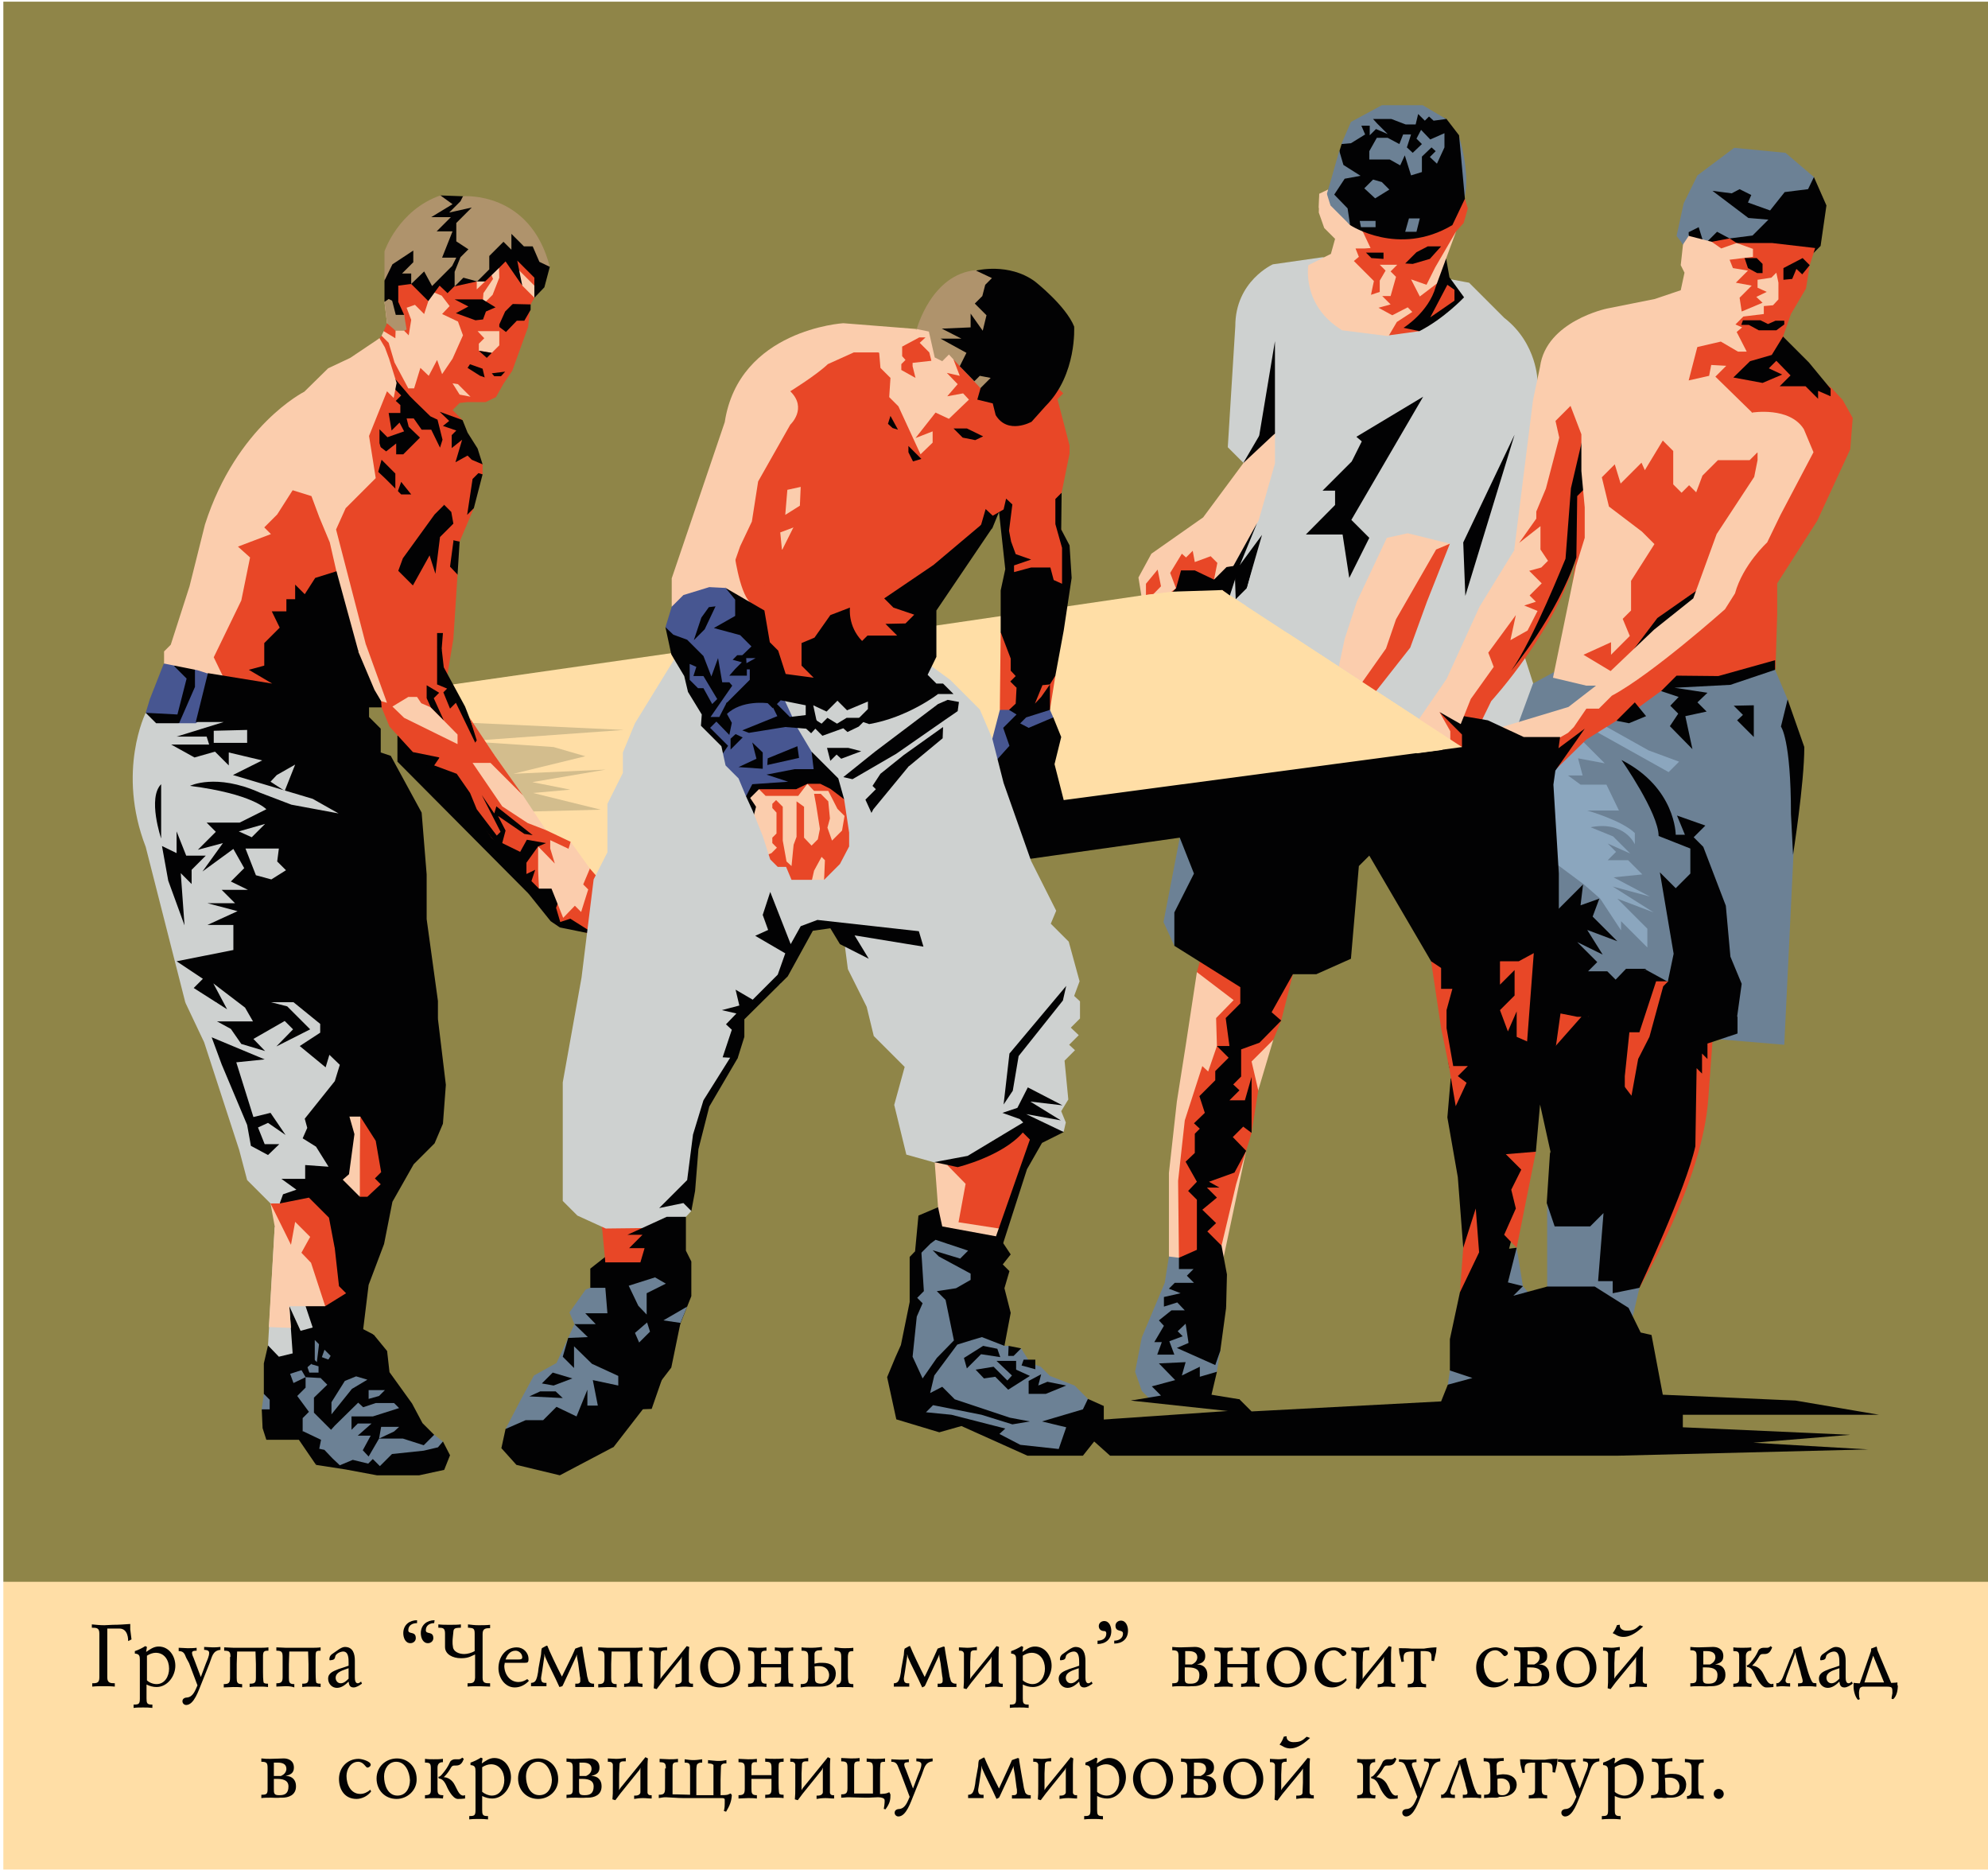 <?xml version="1.0" encoding="UTF-8"?> <!-- Generator: Adobe Illustrator 24.3.0, SVG Export Plug-In . SVG Version: 6.00 Build 0) --> <svg xmlns="http://www.w3.org/2000/svg" xmlns:xlink="http://www.w3.org/1999/xlink" id="Ebene_1" x="0px" y="0px" viewBox="0 0 47.62 44.79" style="enable-background:new 0 0 47.62 44.79;" xml:space="preserve"> <style type="text/css"> .st0{fill:#FFDEA6;} .st1{fill:#8F8548;} .st2{fill:#020203;} .st3{fill:#CED1D0;} .st4{fill:#FBCDAD;} .st5{fill:#E84727;} .st6{fill:#6C8195;} .st7{fill:#8BA6BE;} .st8{fill:#475691;} .st9{fill:#D3BD8D;} .st10{fill:#AF936C;} </style> <g> <g> <g> <polygon class="st0" points="0.08,37.88 0.08,44.77 47.77,44.77 47.77,37.88 20.75,35.89 "></polygon> <rect x="0.08" y="0.04" class="st1" width="47.69" height="37.84"></rect> <polygon class="st2" points="10.22,14.82 10.22,16.08 10.71,15.6 10.71,14.87 "></polygon> <polygon class="st3" points="30.39,11.64 28.68,13.69 28.92,15.01 30.49,14.81 30.84,12.22 "></polygon> <polygon class="st0" points="29.6,14.35 29.01,13.96 27.36,14.65 28.12,15.04 "></polygon> <path class="st3" d="M31.68,6.16l-1.19,0.17c0,0-0.9,0.4-0.9,1.48l-0.18,2.9l0.57,0.57l0.17,1.18l-0.12,1.02l-0.26,0.34 l-0.16,0.52l0.64,2.92l5.06,1.11l1.51-1.21l-0.09-0.78l-0.46-1.43l1.01-5.22l-0.45-0.59c0,0,0-0.91-0.8-1.53l-0.84-0.84 l-0.7-0.13L31.68,6.16"></path> <polyline class="st4" points="27.34,14.26 27.27,13.83 27.58,13.26 28.82,12.39 30.31,10.38 30.54,10.38 30.54,11.1 30.15,12.46 29.54,13.56 28.94,14.15 27.67,14.57 27.34,14.26 "></polyline> <polyline class="st4" points="34.73,13.02 33.72,12.77 33.22,12.88 32.5,14.41 32.21,15.3 32.07,15.96 32.63,16.33 33.68,15.28 34.48,13.29 34.73,13.02 "></polyline> <polyline class="st0" points="35.02,17.89 29.6,14.35 27.33,14.84 29.28,16.45 35.02,17.89 "></polyline> <polygon class="st0" points="30.49,17.64 32.09,16.31 32.63,16.33 32.96,16.55 33.08,17.19 "></polygon> <polyline class="st0" points="35.02,17.89 31.55,15.63 31.02,16.52 31.33,17.31 33.88,17.79 34.13,17.77 35.02,17.89 "></polyline> <polygon class="st5" points="27.53,14.55 28.17,14.09 28.03,13.72 28.31,13.26 28.41,13.35 28.57,13.19 28.62,13.46 29,13.32 29.16,13.48 29.08,13.88 29.48,14.04 29.29,14.24 27.69,14.65 "></polygon> <polygon class="st5" points="27.73,13.64 27.81,14.04 27.45,14.41 27.45,13.98 "></polygon> <polygon class="st5" points="34.73,13.02 34.4,13.16 33.44,14.83 33.2,15.53 32.19,16.96 32.75,16.82 33.78,15.51 34.18,14.41 "></polygon> <polygon class="st5" points="35.09,4.76 35.16,4.99 35.06,5.34 34.88,5.54 34.44,6.39 34.65,6.71 34,7.93 33.27,8.03 32.44,7.54 32.1,5.93 32.56,4.74 "></polygon> <polygon class="st4" points="34.01,7.1 33.8,6.69 34.17,6.82 34.38,6.4 34.88,5.54 34.64,6.19 34.55,6.69 "></polygon> <path class="st4" d="M31.81,4.54l-0.21,0.1l-0.01,0.45l0.13,0.37l0.26,0.26l-0.1,0.36l-0.54,0.27c0,0-0.17,0.96,0.81,1.56 l1.11,0.14l0.2-0.34l0.37-0.24l-0.11-0.11l-0.37,0.19l-0.33-0.18l0.29-0.08l-0.2-0.2h0.2l0.13-0.46L33.31,6.5l0.16-0.16h-0.42 l0.14,0.14l-0.14,0.24v0.27l-0.21,0.07l0.07-0.33l-0.48-0.48l0.12-0.1l-0.08-0.2h0.22l0.14-0.01l-0.18-0.38L31.81,4.54z"></path> <path class="st6" d="M34.94,3.24c0,0,0.29,0.85,0.14,1.52l-0.47-0.34L34.94,3.24z"></path> <path class="st2" d="M32.34,5.39c0,0,1.16,0.77,2.45,0l0.3-0.63l-0.14-1.52l-0.3-0.39l-0.59-0.24l-1.15,0.1l-0.46,0.26 l-0.31,0.47l-0.05,0.16l-0.07,0.54l-0.18,0.6L32.34,5.39z"></path> <path class="st2" d="M34.64,6.19l0.08,0.45l0.35,0.48c0,0-0.48,0.51-1.07,0.81l-0.38-0.08c0,0,0.6-0.37,0.77-0.98L34.64,6.19z"></path> <polygon class="st6" points="43.45,4.24 42.77,3.66 41.54,3.54 40.66,4.2 40.33,4.87 40.16,5.65 40.42,5.99 42.67,5.8 43.52,4.57 "></polygon> <polygon class="st2" points="43.44,6.06 43.61,5.89 43.75,4.92 43.45,4.24 43.31,4.53 42.75,4.6 42.4,5.04 41.87,4.85 41.95,4.67 41.67,4.53 41.48,4.63 41.02,4.57 41.88,5.22 42.36,5.26 41.98,5.64 41.43,5.71 41.13,5.55 40.82,5.86 40.69,5.44 40.45,5.56 40.45,5.86 41.3,6.53 "></polygon> <polygon class="st5" points="41,5.79 41.43,5.71 41.6,5.82 42.45,5.82 43.48,5.94 43.35,6.35 43.26,6.91 42.9,7.52 42.71,8.06 42.15,8.42 41.03,7.93 "></polygon> <polygon class="st4" points="39.64,7.16 40.26,6.95 40.35,6.53 40.26,6.35 40.34,5.62 41,5.79 41.23,5.95 41.6,5.82 41.99,5.96 41.99,6.15 41.43,6.22 41.51,6.42 41.87,6.48 41.58,6.77 41.96,6.84 41.67,7.13 41.72,7.46 42.22,7.25 42.07,7.11 42.32,6.99 42.1,6.89 42.1,6.7 42.43,6.65 42.55,6.53 42.6,6.77 42.6,7.17 42.47,7.31 42.25,7.33 42.25,7.52 41.76,7.58 41.57,7.77 41.73,7.84 41.6,7.95 42.1,8.45 41.56,8.74 40.21,8.48 "></polygon> <path class="st5" d="M39.27,30.84c0,0,1.52-2.54,1.65-4.54l0.1-1.35l-0.54-0.28L39,29.85L39.27,30.84z"></path> <polygon class="st5" points="37.15,24.05 37.15,25.67 38.19,25 38.04,23.9 "></polygon> <polygon class="st6" points="37.49,15.95 36.72,16.37 36.21,17.76 36.53,23.42 38.7,24.1 41.2,24.89 42.74,25.02 42.96,20.47 43.09,18.16 42.82,16.75 42.52,16.04 40.92,15.51 "></polygon> <path class="st2" d="M38.04,24.35l-0.27-0.52l0.11,0.52l-0.13,1.05L38.1,27l1.92-1.06l1-1.52l0.59-0.07l0.11-0.79l-0.27-0.65 l-0.11-1.22l-0.54-1.41l-0.23-0.23l0.28-0.28l-0.68-0.24l0.19,0.46h-0.22c0,0,0-1.13-1.3-1.79c0,0,0.89,1.27,0.89,1.82l0.76,0.3 v0.6l-0.35,0.35l-0.38-0.38l0.33,1.95l-0.14,0.67l-0.53-0.29l-0.73,0.25L38.04,24.35z"></path> <path class="st7" d="M37.76,17.6l0.68,0.68l-0.64-0.12l0.11,0.41h-0.35l0.3,0.22h0.62l0.3,0.62h-0.76c0,0,0.84,0.24,1.14,0.54 v0.27c0,0-0.24-0.57-1.06-0.41l0.54,0.22l0.41,0.41l-0.54-0.24l0.2,0.2l-0.2,0.2H39l0.34,0.34l-0.69,0.07l0.87,0.46l-0.89-0.24 l0.98,0.62l-0.87-0.33l0.72,0.72v0.45l-0.63-0.63v0.22l-0.5-0.76l-0.39-0.34l-0.59-0.44l-0.74-0.38v-2.52L37.76,17.6z"></path> <polygon class="st7" points="38.27,17.54 39.97,18.49 40.22,18.24 39.49,17.97 38.24,17.27 "></polygon> <path class="st5" d="M34.33,16.96l0.11,1.22h0.92l0.15-0.96l0.21-0.43c0,0,1.6-1.75,2.03-3.44l-0.08,0.6l0.36,0.36l-0.43,1.71 l0.96,0.38l-1.34,1l-0.21,0.77l0.12,0.12l0.11,0.16L38,17.71l0.72-0.45l0.38-0.21l0.7-0.51l0.56-0.21l1.02-0.08l1.15-0.23 l0.04-1.3v-0.75l0.96-1.5l0.79-1.71l0.06-0.75l-0.24-0.43l-0.26-0.28l-1-0.77l-0.15-0.47h-0.79L41.6,7.95l0.24,0.47h-0.21 l-0.41-0.24l-0.56,0.13l-3.39,0.43l-0.75,3.57l-0.24,0.87l-0.09,0.9l-1.52,2.65L34.33,16.96z"></path> <polygon class="st2" points="40.63,14.15 39.7,14.8 39.14,15.54 40.32,15.17 40.94,14.23 "></polygon> <path class="st2" d="M36.2,16.06c0,0,1.11-1.34,1.56-2.71l0.02-1.47l0.46-0.46l-0.35-0.84l-0.26,1.11l-0.13,1.69 C37.49,13.39,36.72,15.34,36.2,16.06z"></path> <path class="st4" d="M35.98,17.41l1.59-0.48l0.66-0.51l-0.19-0.19l0.54-0.16l1.04-0.99l0.94-0.75l0.56-1.54l0.9-1.37l0.08-0.4 v-0.18l-0.51-0.32l0.38-0.64c0,0,0.9-0.15,1.24,0.4l0.23,0.55l-0.79,1.5l-0.32,0.66c0,0-0.58,0.53-0.77,1.22l-0.24,0.38 c0,0-1.75,1.56-2.71,2.07l-0.31,0.31H38l-0.3,0.44l-0.14,0.14l-0.19,0.11l-0.98,0.24L35.98,17.41z"></path> <polygon class="st6" points="28,30.09 27.9,30.72 27.35,32.03 27.19,32.85 27.35,33.31 27.51,33.47 28.1,33.6 28.88,33.26 29.15,32.85 29.23,32.35 28.86,31.54 28.83,29.53 "></polygon> <polygon class="st2" points="34.28,23.02 34.41,23.4 34.54,24.19 34.71,25.55 34.89,25.96 34.75,25.82 34.67,26.76 34.92,28.19 35.05,29.88 35.1,30.68 35.9,30.87 36.26,29.47 36.64,27.82 36.79,27.58 37.33,26.68 36.4,24.86 35.3,22.06 "></polygon> <polygon class="st6" points="37.06,28.81 37.06,30.81 36.75,31.12 36.48,30.8 36.33,29.88 35.48,30.55 34.73,32.82 34.68,33.16 35.16,33.64 37.91,32.6 39.11,31.53 39.27,30.84 39.3,29.26 38.23,28.2 "></polygon> <polygon class="st5" points="39.67,23.5 39.27,24.72 39.03,24.72 38.92,25.77 38.92,26.43 39.46,26.43 39.97,23.5 "></polygon> <polygon class="st2" points="37.38,24.27 37.27,25.05 37.95,25.73 37.14,27.58 36.79,27.58 34.76,22.4 37.34,21.76 37.92,21.18 37.86,21.68 38.31,21.52 38.15,21.95 38.74,22.54 38.02,22.27 38.39,22.86 37.78,22.56 38.26,23.04 38.04,23.26 38.5,23.26 38.7,23.46 38.95,23.2 39.43,23.2 38.04,24.35 37.78,24.35 "></polygon> <polygon class="st5" points="35.35,28.94 35.05,29.88 34.97,30.95 35.37,30.95 35.43,29.99 "></polygon> <polygon class="st5" points="36.74,22.82 36.58,24.94 36.33,24.83 36.33,24.22 36.12,24.7 35.93,24.19 36.28,23.84 36.28,23.23 35.93,23.58 35.93,23.02 36.31,22.56 "></polygon> <polygon class="st6" points="28.26,20.06 27.87,22.08 28.13,22.65 29.63,21.73 28.78,19.7 "></polygon> <polygon class="st4" points="28.67,23.28 28.4,25.05 28.19,26.38 28,28.09 28,30.09 28.24,30.12 28.94,30.25 29.31,30.11 29.85,27.56 29.53,26.59 30.14,26.11 30.5,24.9 30.03,22.77 "></polygon> <polygon class="st5" points="29.55,23.95 28.67,23.28 28.83,22.7 29.93,23.05 29.93,23.87 "></polygon> <polygon class="st5" points="29.55,23.23 29.55,23.95 29.13,24.38 29.15,25.05 28.94,25.66 28.8,25.53 28.38,26.83 28.22,28.28 28.24,30.12 28.94,30.25 29.26,29.83 29.61,28.36 29.85,27.56 29.98,27.13 30.14,26.11 29.98,25.42 30.5,24.9 30.69,24.44 30.97,23.33 29.69,22.56 "></polygon> <polygon class="st0" points="22.43,14.98 27.34,14.26 35.02,17.89 32.13,19.45 27.58,19.69 23.62,20.17 19.4,15.96 "></polygon> <polygon class="st6" points="6.32,33.38 6.27,33.75 6.77,34.09 7.25,34.48 7.51,34.48 7.57,34.68 8.05,35.15 8.49,35.15 8.96,35.25 9.75,35.13 10.56,34.85 10.61,34.52 10.4,34.36 9.9,34.08 9.53,33.4 8.45,32.32 7.34,31.6 "></polygon> <polygon class="st2" points="9.2,30.99 8.87,31.32 9.2,31.45 9.08,31.71 9.2,31.71 9.33,32.86 9.87,33.61 10.12,34.08 10.4,34.36 10.15,34.61 9.65,34.45 9.08,34.45 8.83,34.88 8.69,34.73 8.88,34.38 8.57,34.38 8.9,34.09 8.57,34.09 8.42,34.24 8.42,33.92 8.65,33.92 8.93,33.92 9.56,33.72 9.44,33.6 9,33.6 8.7,33.7 8.58,33.59 8.02,34.14 7.93,34.24 7.68,33.99 7.52,33.83 7.52,33.47 7.84,33.16 7.68,33 7.68,32.86 7.92,32.47 7.54,32.09 7.54,32.59 7.32,32.78 6.95,32.9 7.03,33.12 7.32,32.98 7.32,33.23 7.12,33.43 7.4,33.81 7.25,33.96 7.25,34.48 6.38,34.48 6.29,34.2 6.27,33.75 6.46,33.75 6.46,33.52 6.32,33.38 6.32,32.65 6.42,32.22 7.03,30.91 8.4,29.97 "></polygon> <polygon class="st3" points="6.58,29.38 6.42,32.22 6.68,32.49 7.01,32.41 7.2,31.87 7.49,31.79 7.63,31.5 7.12,29.94 "></polygon> <polygon class="st4" points="6.48,28.82 6.93,31.28 7.32,31.28 7.73,31.48 8.43,31.3 7.31,28.31 "></polygon> <polygon class="st5" points="6.48,28.82 6.97,29.81 7.07,29.26 7.43,29.62 7.22,30 7.45,30.24 7.79,31.28 8.39,31.54 8.64,30.76 7.98,28.25 6.56,28.21 "></polygon> <polygon class="st2" points="6.7,28.82 7.4,28.68 7.88,29.16 8.02,29.9 8.12,30.8 8.29,30.97 7.79,31.28 7.32,31.28 7.49,31.79 8.7,31.95 9.2,31.45 9.2,29.79 9.4,28.78 9.91,27.88 10.41,27.38 10.61,26.91 10.68,25.98 10.49,24.4 8.98,22.89 5.16,23.23 4.99,24.54 "></polygon> <polygon class="st4" points="8.37,26.74 8.63,26.74 8.82,27.46 8.62,28.66 8.21,28.25 8.36,28.12 8.49,27.16 "></polygon> <polygon class="st2" points="9.52,17.62 9.52,18.24 12.66,21.4 13.16,20.67 10.09,17.39 "></polygon> <polygon class="st5" points="12.98,6.78 12.8,7.13 12.71,7.29 12.65,7.83 12.27,8.88 12.06,9.19 11.57,9.32 10.84,9.18 10.18,7.45 11.84,5.83 12.84,6.09 "></polygon> <polygon class="st2" points="11.25,8.72 11.56,8.83 11.65,9.21 11.04,8.96 10.97,8.7 "></polygon> <polygon class="st2" points="12.28,7.28 12.71,7.29 12.71,7.42 12.56,7.68 12.38,7.68 12.12,7.95 11.88,7.77 11.87,7.36 "></polygon> <polygon class="st4" points="12.34,6.38 12.84,6.88 12.8,7.13 12.51,6.84 12.15,6.65 11.72,7.42 11.96,7.93 11.96,8.27 11.78,8.45 11.47,8.4 11.1,8.32 10.64,6.49 11.96,6.02 12.26,6.17 "></polygon> <polygon class="st5" points="11.42,6.48 11.42,6.93 11.62,6.74 11.72,6.45 11.81,6.68 11.58,7.02 11.56,7.3 11.8,7.06 11.96,6.65 11.95,6.25 12.15,6.05 12.51,6.84 12.41,7.15 12.1,7.46 11.96,7.77 11.96,7.93 11.44,7.93 11.6,8.1 11.47,8.23 11.47,8.4 11.2,8.81 11.5,9 12.06,9.19 11.88,9.51 11.63,9.63 11.19,9.63 11.08,10.06 11.08,10.38 11.34,10.75 11.56,11.12 11.56,11.36 11.41,11.61 11.35,12.17 11.01,12.97 10.67,13.31 8.79,12.53 7.79,10.57 8.94,8.39 9.09,8.1 9.14,8.04 9.48,7.85 9.31,7.06 9.53,6.51 "></polygon> <polygon class="st4" points="9.21,7.23 9.27,7.74 9.33,7.9 9.19,7.93 9.14,8.04 9.31,8.21 9.45,8.68 9.78,9.3 9.92,9.3 10.07,8.81 10.27,9 10.47,8.62 10.59,8.96 10.84,8.59 11.09,8.03 10.97,7.7 10.59,7.52 10.77,7.33 10.58,7.08 10.22,6.93 10.26,7.21 10.16,7.52 9.94,7.3 9.74,7.37 9.85,7.66 9.79,8.03 9.68,7.92 9.68,7.54 9.53,7.54 9.31,7.06 "></polygon> <polygon class="st2" points="9.14,11.01 9.47,11.34 9.47,11.93 9.61,11.54 9.85,11.84 9.63,12.17 9.17,12.17 8.63,11.21 "></polygon> <polygon class="st2" points="9.47,9.08 9.82,9.49 9.94,9.61 10.31,9.97 10.48,10.05 10.6,10.53 10.54,10.72 10.33,10.29 10.1,10.29 9.91,10.02 9.74,10.02 9.79,10.22 10.06,10.48 9.66,10.88 9.49,10.88 9.49,10.62 9.25,10.81 8.99,10.61 9.09,10.28 9.28,10.47 9.68,10.33 9.57,10.12 9.38,10.31 9.31,9.89 9.59,9.89 9.59,9.7 9.48,9.6 9.61,9.47 9.33,9.19 "></polygon> <polygon class="st2" points="9.21,6.72 9.21,7.23 9.54,7.23 9.54,6.84 9.85,6.8 10.26,7.21 10.53,6.84 10.72,7.02 10.88,6.86 11.42,6.74 11.62,6.74 11.95,6.42 12.11,6.26 12.51,6.84 12.39,6.24 12.8,6.65 12.8,7.13 13.04,6.88 13.17,6.39 12.65,5.56 11.45,4.79 11.09,4.7 10.55,4.68 9.69,5.54 9.32,6.18 "></polygon> <polygon class="st2" points="10.64,12.09 10.81,12.26 10.86,12.54 10.72,12.91 11.01,12.97 10.96,13.76 9.96,14.77 8.8,13.98 9.61,12.23 "></polygon> <polygon class="st8" points="3.92,15.9 3.59,16.74 3.49,17.07 4.11,17.75 5.28,17.35 5.51,15.71 4.29,15.71 "></polygon> <polygon class="st2" points="4.17,15.95 4.47,16.25 4.25,17.11 3.49,17.07 3.59,17.59 4.29,17.32 4.67,16.45 4.67,15.73 "></polygon> <polygon class="st5" points="10.47,15.5 10.47,15.16 10.61,15.16 10.58,15.54 10.47,16.14 10.72,16.14 10.86,15.3 10.96,13.76 10.78,13.57 10.86,12.97 10.86,12.54 10.54,12.86 10.43,13.74 10.29,13.3 9.89,14.02 9.54,13.67 9.65,13.37 10.41,12.32 10.64,12.09 9.85,11.84 9.61,11.84 9.24,11.47 9.06,11.3 9.17,10.9 9.09,10.61 9.09,10.28 8.17,9.82 6,11.76 4.77,14.68 4.77,15.65 5.11,15.99 5.2,16.74 7.82,16.84 9.72,16.07 "></polygon> <path class="st4" d="M8.76,15.42l-0.71-2.74l0.23-0.51l0.72-0.72l-0.16-1.01l0.43-1.07l0.16,0.16L9.5,9.17L9.32,8.59H9.09V8.1 l-0.7,0.47L7.86,8.82L7.29,9.38c0,0-1.62,0.81-2.38,3.18l-0.37,1.48l-0.45,1.4l-0.16,0.16v0.29l0.8,0.16l0.25,0.08l0.43,0.21 l-0.29-0.6l0.66-1.36l0.21-1.03L5.7,13.09l0.79-0.3l-0.16-0.16l0.31-0.31l0.37-0.58l0.45,0.14l0.19,0.51l0.25,0.6l0.16,0.7 l0.16,2.04l0.45,0.1L8.76,15.42z"></path> <path class="st3" d="M4.69,17.32H3.74l-0.25-0.25c0,0-0.7,1.4,0,3.21l0.95,3.73l0.62,0.29l0.14,0.16h0.86l-0.19-0.33v-0.82 l3.22-3.22l-1.95-3.02l-1.89-0.21L4.69,17.32z"></path> <path class="st2" d="M9.14,16.94h-0.3v0.23l0.28,0.28v0.57l0.24,0.08l0.74,1.36l0.12,1.48v1.07l0.27,1.96v0.43l-4.06-0.64 l-0.56,0.37l-0.76-0.58l0.33,0.62l-0.8-0.51l0.22-0.22l-0.63-0.42l1.36-0.27v-0.6H4.97l0.72-0.33l-0.72-0.19h0.66l-0.32-0.32 h0.63l-0.41-0.2l0.32-0.32l-0.26-0.46l-0.74,0.54l0.49-0.68l-0.6,0.16l0.43-0.43l-0.22-0.22h0.79l0.64-0.32 c0,0-0.33-0.37-1.83-0.56c0,0,0.62-0.31,1.67,0.16l0.76,0.29l1.13,0.21l-0.62-0.35l-1.44-0.43l-0.47-0.14l0.7-0.35l-0.8-0.19 v0.31l-0.33-0.33l-0.49,0.14l-0.56-0.31h0.91l-0.06-0.19H4.23l1.13-0.35H4.69l0.29-1.17l1.54,0.25l-0.56-0.33l0.37-0.1v-0.54 l0.37-0.37l-0.19-0.39h0.35v-0.29h0.21v-0.35l0.23,0.23l0.25-0.39l0.51-0.16l0.52,1.9l0.92,0.63L9.14,16.94z"></path> <polygon class="st0" points="10.57,16.43 16.37,15.6 16.67,16.88 14.76,21.96 13.38,20.92 11.24,18.4 "></polygon> <polygon class="st9" points="10.84,17.29 14.94,17.48 11.18,17.75 13.26,17.89 14.02,18.11 12.3,18.53 14.51,18.43 12.75,18.73 13.66,18.91 12.77,18.99 14.39,19.39 12.47,19.44 10.64,17.89 "></polygon> <polygon class="st2" points="11.53,17.92 11.14,16.92 10.63,15.98 10.58,15.54 10.47,15.5 10.06,16.53 11.18,18.02 11.6,18.12 "></polygon> <polygon class="st5" points="9.14,16.94 9.33,17.4 9.89,18.01 10.27,18.23 10.48,18.48 11.16,19.16 11.78,20.07 12.36,20.5 12.51,20.71 12.7,21.28 13.13,21.72 13.32,22.15 13.64,22.15 14.06,22.35 14.45,22.28 14.27,20.96 14.13,20.8 13.7,20.53 13.67,20.16 13.08,19.88 12.21,19.14 12.52,19.04 11.84,18.08 11.42,17.86 10.92,16.83 10.78,16.97 10.62,16.58 10.71,16.49 10.47,16.39 10.47,15.5 8.73,15.61 9.13,16.79 "></polygon> <polygon class="st2" points="12.76,20 11.89,19.31 11.84,19.48 11.54,19.04 11.99,19.92 11.9,20.01 11.42,19.38 11.26,18.99 10.94,18.53 10.4,18.33 10.53,18.14 9.89,18.01 10.52,18.64 11.18,19.3 11.78,20.07 12.42,20.71 12.66,21.4 13.19,22.06 13.41,22.21 14.2,22.37 14.12,22.29 13.66,22 13.42,22.08 13.32,21.74 13.47,21.34 13.1,21.08 12.91,21.28 12.73,21.1 12.82,20.83 12.61,20.93 12.61,20.66 12.89,20.27 13.08,20.19 12.62,20.11 12.46,20.4 12.03,20.19 12.11,19.89 11.93,19.54 12.56,19.97 "></polygon> <polygon class="st8" points="25.15,17 25.23,17.18 24.97,17.91 23.5,18.84 23.77,17.69 23.95,17 24.86,16.43 "></polygon> <polygon class="st5" points="25.28,16.18 25.15,17 24.57,17 24.17,17 23.95,17 23.97,15.14 24.86,14.74 "></polygon> <polygon class="st2" points="17.67,25.34 16.99,26.5 16.73,27.52 16.65,28.52 16.56,29 15.23,29.16 15.23,27.73 16.59,25.03 17.55,25.03 "></polygon> <polygon class="st3" points="16.85,26.35 16.6,27.17 16.46,28.26 15.79,28.93 16.37,28.81 16.56,29 16.43,29.14 15.82,29.51 14.72,29.65 14.51,29.42 14.51,27.33 15.27,25.19 16.58,25.36 "></polygon> <polygon class="st5" points="14.42,29.38 14.56,30.05 14.26,30.35 14.64,30.5 15.49,30.41 15.74,29.63 15.38,29.41 14.51,29.42 14.45,29.21 "></polygon> <polygon class="st4" points="17.9,18.6 17.68,19.55 18.5,21.07 19.37,21.25 20.62,21.01 20.45,18.89 18.78,18.35 "></polygon> <polygon class="st5" points="18.18,18.9 18.34,19.06 19.12,19.06 19.34,18.77 19.5,18.94 19.84,18.94 20.06,19.37 20.23,19.54 20.17,19.89 19.93,20.13 19.82,19.82 19.88,19.6 19.84,19.19 19.66,19.01 19.5,19.01 19.55,19.28 19.64,19.85 19.59,20.1 19.44,20.25 19.26,20.06 19.26,19.32 19.08,19.19 19.08,20.04 19.01,20.23 18.96,20.74 18.84,20.63 18.75,20.13 18.75,19.32 18.59,19.16 18.5,19.25 18.5,19.35 18.6,19.46 18.6,19.96 18.5,20.06 18.5,20.19 18.61,20.3 18.48,20.43 18.33,20.49 18.61,21.11 19.42,21.2 19.5,20.85 19.68,20.52 19.76,20.6 19.74,21.07 20.02,21.12 20.84,20.3 20.31,18.73 18.81,18.23 "></polygon> <polygon class="st3" points="22.32,15.96 22.76,16.28 23.47,16.99 23.77,17.69 23.29,18.44 20.78,20.03 20.34,19.94 20.22,19.14 19.96,18.69 18.68,17.53 18.43,16.24 "></polygon> <polygon class="st2" points="22.59,17.41 21.65,18.08 21.09,18.53 20.9,18.82 20.98,18.9 20.73,19.15 20.94,19.61 21.88,18.83 21.76,18.36 22.58,17.68 "></polygon> <polygon class="st8" points="19.44,18 19.1,17.43 18.8,16.78 18.76,15.03 17.91,13.89 16.65,13.89 16.17,14.24 16.09,14.53 15.94,15.02 16.33,15.7 16.52,17.96 17.7,19.33 17.94,19.08 18.06,18.86 19,18.82 19.68,18.5 "></polygon> <polygon class="st2" points="17.87,19.07 18.02,18.78 18.88,18.72 18.36,18.55 19.03,18.42 19.49,18.42 19.44,18 19.71,18.27 20.08,18.64 20.22,19.14 19.89,18.89 19.65,18.77 19.34,18.77 19.07,18.9 18.18,18.9 17.97,19.11 18.11,19.32 18.03,19.63 17.74,19.35 "></polygon> <polygon class="st3" points="16.02,16.44 16.15,15.79 16.36,15.79 16.92,16.86 16.9,17.59 16.48,18.7 16.03,18.57 "></polygon> <polygon class="st2" points="15.94,15.02 16.08,15.67 16.15,15.79 16.39,16.19 16.48,16.57 16.81,17.11 16.79,17.38 17.19,18.23 17.44,17.86 17.01,17.43 17.16,17.28 17.47,17.6 17.53,17.31 17.41,17.09 17.5,16.85 17.41,16.82 17.23,17.17 17.02,17.17 17.29,16.78 17.54,16.42 17.47,16.34 17.3,16.34 17.2,15.76 17.04,16.2 16.85,15.71 16.46,15.32 16.13,15.2 "></polygon> <polygon class="st5" points="24.08,12.53 24.14,13.29 24.14,14.12 25.48,14.21 25.58,13.68 25.51,13.01 25.42,12.68 25.28,12.2 24.25,12.2 "></polygon> <polygon class="st2" points="23.77,12.65 23.93,12.26 24.08,13.63 23.97,14.14 23.97,15.14 24.21,15.77 24.21,16.06 24.33,16.19 24.2,16.32 24.35,16.47 25.15,16.39 25.28,16.18 25.48,15.1 25.67,13.84 25.62,13.06 25.42,12.68 25.43,11.8 24.99,11.8 25.28,12.55 25.44,13.12 25.44,13.98 25.24,13.89 25.16,13.59 24.7,13.59 24.29,13.7 24.29,13.54 24.7,13.4 24.33,13.27 24.22,12.97 24.17,12.71 24.6,12.27 24.23,11.62 22.97,12.13 23.18,13 "></polygon> <polygon class="st5" points="17.47,13.81 17.81,14.66 18.48,14.93 19.95,12.64 19.36,10.8 17.26,11.67 "></polygon> <polygon class="st4" points="21.96,7.89 20.52,8.11 20.43,9.54 21.26,11.34 22.67,11.34 24.04,9.29 22.36,7.47 "></polygon> <polygon class="st5" points="22.84,8.61 22.99,9 22.68,8.93 22.94,9.2 22.69,9.49 23.07,9.42 23.21,9.57 22.73,10.03 22.41,9.88 21.93,10.49 22.34,10.33 22.34,10.6 22.05,10.88 21.52,9.73 21.3,9.51 21.33,9.05 21.09,8.81 21.06,8.45 20.23,8 17.82,9.65 17.82,11.67 19.32,12.55 22.79,12.55 23.5,12.57 23.61,12.19 23.78,12.35 24.04,12.2 24.1,11.94 24.25,12.08 24.17,12.71 25.28,12.55 25.28,11.95 25.43,11.8 25.62,10.86 25.62,10.67 25.42,9.9 25.33,9.56 25.47,9.42 25.16,9.12 "></polygon> <path class="st10" d="M23.49,9.3l-0.49-0.52l-0.27-0.29l-0.16,0.16l-0.18-0.09l-0.14-0.62l-0.29-0.06c0,0,0.35-1.32,1.42-1.41 l0.66,0.09l0.36,2.22l-0.43,0.57L23.49,9.3z"></path> <path class="st4" d="M17.92,14.53l-0.54-0.45l-0.18-0.85l0.38-0.05c0,0,0.12,0.99,0.39,1.25L17.92,14.53z"></path> <polygon class="st4" points="19.01,12.63 18.69,12.75 18.73,13.16 19.1,13.16 "></polygon> <polygon class="st2" points="25.23,17.18 25.42,17.65 25.26,18.3 25.48,19.16 35.02,17.89 35.02,17.59 34.48,17.05 35.64,17.25 36.5,17.65 37.37,17.65 37.21,18.79 37.34,20.92 37.34,22.5 36.38,23.02 34.28,23.02 32.8,20.49 32.55,20.74 32.36,22.96 31.53,23.33 30.97,23.33 29.71,23.64 28.13,22.65 28.13,21.85 28.6,20.92 28.26,20.06 24.3,20.62 23.29,18.85 24.18,17.86 24.03,17.43 24.24,17.22 24.64,17.43 "></polygon> <polygon class="st5" points="19.03,12.58 18.79,13.06 18.01,14.64 18.36,16.21 19.18,16.54 20.04,16.25 21.79,16.12 22.27,14.27 23.5,12.57 22.25,12.11 19.16,12.11 "></polygon> <polygon class="st3" points="23.77,17.69 24.04,18.75 24.7,20.62 25.3,21.81 25.17,22.12 25.6,22.55 25.86,23.5 25.73,23.85 25.87,23.98 25.87,24.39 25.65,24.61 25.84,24.79 25.61,25.02 25.75,25.15 25.5,25.4 25.59,26.33 25.42,26.61 25.53,26.88 25.48,27.1 24.84,27.19 23.37,28.04 22.06,25.75 21.56,23.7 20.31,23.21 20.24,22.67 20.24,22.27 19.98,22.14 19.41,22.14 18.89,23.05 18.69,23.56 17.84,24.13 17.71,24.54 17.49,25.33 16.85,26.35 15.56,25.77 15.56,20.02 16.79,17.38 17.28,17.87 17.38,18.33 17.69,18.64 17.87,19.07 18.03,19.42 18.27,20.02 18.45,20.58 18.63,20.76 18.83,20.76 18.96,21.07 19.45,21.07 19.74,21.07 20.12,20.69 20.34,20.27 20.34,19.94 20.7,19.8 20.92,19.38 21.76,18.36 22.23,18.27 23.26,18.15 "></polygon> <polygon class="st3" points="20.31,23.21 20.76,24.11 20.93,24.81 21.67,25.55 21.42,26.46 21.71,27.65 22.39,27.84 23.36,27.96 23.36,22.96 "></polygon> <polygon class="st4" points="22.47,28.91 22.39,27.84 22.96,27.84 23.88,27.6 24.09,29.24 23.84,29.84 22.41,29.69 22.28,29.3 "></polygon> <polygon class="st5" points="22.69,27.9 23.13,28.35 22.96,29.27 23.93,29.42 24.15,29.2 24.61,27.73 24.85,27.13 24.57,26.93 23.49,27.65 23.02,27.85 "></polygon> <polygon class="st6" points="24.06,32.23 24.16,32.23 24.23,32.33 24.46,32.29 24.63,32.56 24.71,32.65 24.93,32.73 25.15,32.95 25.74,33.18 26.06,33.5 25.84,34.28 25.44,34.86 24.65,34.75 23.93,34.56 23.54,34.24 22.92,34.04 22.06,33.98 21.47,32.73 21.73,32.25 21.87,31.08 21.92,30.12 22.22,29.46 22.89,29.6 23.79,29.96 23.83,31.46 "></polygon> <polygon class="st6" points="14.03,30.88 13.64,31.43 13.76,31.71 13.61,32.04 13.33,32.64 12.79,32.94 12.48,33.51 12.11,34.22 13.05,34.62 14.66,34.14 15.4,32.89 14.95,30.52 14.14,30.84 "></polygon> <polygon class="st2" points="12.01,34.68 12.62,34.88 14.7,34.65 15.39,33.76 15.85,33.05 16.08,32.24 16.56,31.04 16.56,30.21 16.43,29.95 16.43,29.14 15.97,29.14 15.03,29.57 15.39,29.57 15.07,29.89 15.44,29.89 15.34,30.23 14.5,30.23 14.56,30.05 14.14,30.38 14.14,30.84 14.5,30.84 14.55,31.45 14.02,31.45 14.27,31.71 13.76,31.71 14.08,32.02 13.61,32.04 13.48,32.49 13.75,32.76 13.75,32.24 14.18,32.66 14.81,32.95 14.81,33.18 14.2,33.05 14.32,33.66 14.07,33.66 14.07,33.28 13.81,33.92 13.33,33.69 13.01,34.01 12.59,34.01 12.11,34.22 "></polygon> <polygon class="st6" points="15.95,30.74 15.49,30.97 15.49,31.48 15.29,31.27 15.06,30.79 15.69,30.59 "></polygon> <polygon class="st6" points="16.46,31.29 15.89,31.62 16.3,31.68 "></polygon> <polygon class="st6" points="15.5,31.67 15.57,31.89 15.31,32.15 15.21,31.92 "></polygon> <polygon class="st2" points="22.06,29.82 21.79,30.1 21.79,31.18 21.58,32.21 21.45,32.5 21.25,32.98 21.47,33.99 22.5,34.3 23.03,34.15 24.61,34.86 25.94,34.86 26.44,34.23 26.44,33.67 26.06,33.5 25.94,33.75 24.96,34.04 25.54,34.18 25.36,34.7 24.44,34.6 23.94,34.34 24.08,34.21 22.79,33.88 22.18,33.82 22.35,33.65 23.51,33.88 24.25,34.11 24.67,34.04 24.19,33.95 22.87,33.51 22.57,33.21 22.28,33.36 22.38,32.94 22.93,32.2 23.25,32.1 23.05,31.9 22.85,32.1 22.44,32.52 22.1,33.01 21.86,32.49 21.96,31.53 22.1,31.21 21.97,31.08 22.13,30.92 "></polygon> <polygon class="st2" points="22.47,28.91 22,29.11 21.92,29.96 22.02,30.05 22.29,29.78 22.41,29.69 23.19,29.95 23,30.14 22.34,29.94 22.49,30.09 23.25,30.5 23.25,30.65 22.9,30.85 22.44,30.92 22.65,31.13 22.85,32.1 23.25,32.1 23.52,32.02 24.06,32.23 24.21,31.44 24.06,30.85 24.18,30.44 24.02,30.28 24.21,30.04 23.93,29.62 22.57,29.37 "></polygon> <polygon class="st2" points="23.96,32.5 23.5,32.43 23.16,32.77 23.09,32.52 23.55,32.23 23.89,32.3 "></polygon> <polygon class="st2" points="23.87,32.59 24.34,32.59 24.34,32.8 24.67,32.95 24.15,33.28 23.84,32.97 23.57,33.01 23.37,32.8 23.8,32.73 24.13,33.06 24.24,32.94 "></polygon> <polygon class="st2" points="24.94,32.91 24.64,33.07 24.64,33.38 25.05,33.38 25.54,33.18 25.09,33.09 24.87,33.18 "></polygon> <polygon class="st2" points="24.47,32.7 24.8,32.79 24.8,32.56 24.52,32.56 "></polygon> <polygon class="st2" points="24.15,32.47 24.28,32.47 24.46,32.29 24.16,32.23 "></polygon> <polygon class="st3" points="15.21,17.32 14.92,18.02 14.92,18.51 14.55,19.25 14.55,20.41 14.22,21.06 13.93,23.41 13.48,25.92 13.48,26.66 13.48,28.76 13.83,29.11 14.51,29.42 15.95,26.83 16.44,17.03 16.15,15.79 "></polygon> <path class="st2" d="M24.03,29.77l0.57-1.77l0.36-0.63l0.52-0.26l-0.9-0.43l0.83,0.15l-0.73-0.45l0.77,0.09l-0.83-0.43 l-0.25,0.49l-0.36,0.12l0.42,0.15l0.08,0.08l-1.33,0.8l-0.8,0.15l0.56,0.12c0,0,1.07-0.26,1.56-0.83l0.17,0.17l-0.81,2.31 L23.83,30L24.03,29.77z"></path> <polygon class="st2" points="24.04,26.45 24.18,25.23 25.54,23.61 25.46,23.96 24.4,25.29 24.26,26.12 "></polygon> <polygon class="st2" points="19.58,22.03 22.01,22.3 22.12,22.67 20.47,22.4 20.81,22.96 20.12,22.61 19.89,22.23 19.47,22.29 18.87,23.38 17.83,24.41 17.83,24.83 17.67,25.34 17.31,25.32 17.53,24.66 17.39,24.53 17.64,24.27 17.29,24.19 17.71,24.08 17.62,23.7 18.03,23.94 18.63,23.34 18.81,22.83 18.09,22.41 18.4,22.27 18.27,21.91 18.45,21.36 18.94,22.61 19.18,22.18 "></polygon> <path class="st2" d="M17.38,14.08l0.93,0.54l0.13,0.76l0.2,0.2l0.18,0.56l0.67,0.09l-0.29-0.29v-0.54l0.31-0.13l0.38-0.54 l0.47-0.18c0,0-0.06,0.44,0.29,0.8l0.13-0.13h0.71l-0.28-0.28l0.48-0.01l0.21-0.21l-0.5-0.17l-0.22-0.22l1.18-0.8l1.14-0.96 l0.27,0.07l-1.34,1.98v1.11l-0.21,0.43l0.21,0.21h0.16l0.25,0.25h-0.37c0,0-0.72,0.56-1.65,0.72l-0.29-0.1l0.26-0.26V16.8 l-0.5,0.21l-0.23-0.23l-0.26,0.26l-0.32-0.15l0.08,0.37H19.3v-0.37l-0.6-0.12l-0.19,0.19l-0.12-0.12c0,0-0.63-0.09-0.99,0.27 v-0.27l0.56-0.56v-0.25h-0.35l0.49-0.27h-0.39L18,15.48l-0.27-0.27l-0.63-0.17l0.51-0.29v-0.39L17.38,14.08z"></path> <path class="st4" d="M17.36,10.11l-1.27,3.74v0.68l0.28-0.28l0.62-0.19l0.39,0.02l0.35-1l0.28-0.59l0.15-0.96l0.77-1.36 c0,0,0.42-0.39,0-0.8c0,0,0.63-0.39,0.9-0.65l0.62-0.28h0.62l0.9-0.56L20.2,7.74C20.2,7.74,17.7,7.89,17.36,10.11z"></path> <polygon class="st4" points="19.16,12.11 18.81,12.33 18.86,11.73 19.18,11.66 "></polygon> <polygon class="st2" points="23.55,10.45 23.16,10.26 22.84,10.26 23.06,10.48 23.36,10.54 "></polygon> <polygon class="st2" points="22.07,10.99 21.76,10.68 21.76,10.83 21.87,11.05 "></polygon> <polygon class="st2" points="21.51,10.29 21.33,9.96 21.27,10.15 21.38,10.25 "></polygon> <path class="st2" d="M23.38,6.48c0,0,0.78-0.2,1.41,0.26c0,0,0.74,0.58,0.94,1.08c0,0,0.07,1.15-0.68,1.9l-0.34,0.38 c0,0-0.57,0.32-0.86-0.16l-0.07-0.28l-0.37-0.09l0.08-0.28l0.24-0.24l-0.26-0.05l-0.13,0.13l-0.35-0.36l0.16-0.32l-0.62-0.34h0.5 l-0.47-0.24l0.69-0.03V7.51l0.29,0.41l0.09-0.37l-0.28-0.28l0.18-0.18l0.07-0.27l0.16-0.16L23.38,6.48z"></path> <polygon class="st5" points="22.31,8.64 22.26,8.44 22.03,8.21 22.17,8.08 22.02,8.08 21.61,8.3 21.61,8.53 21.69,8.62 21.59,8.72 21.59,8.86 21.93,9.05 21.86,8.77 21.86,8.69 "></polygon> <polygon class="st8" points="16.52,15.9 16.52,16.28 16.72,16.48 16.85,16.48 17.06,16.86 17.18,16.74 16.85,16.19 16.61,16.19 16.68,15.97 "></polygon> <polygon class="st2" points="17.14,14.52 16.88,15.07 16.62,15.33 16.8,14.79 16.98,14.54 "></polygon> <polygon class="st2" points="17.79,17.66 17.5,17.95 17.5,17.69 17.62,17.58 "></polygon> <polygon class="st2" points="18.52,16.95 18.62,17.15 17.78,17.49 17.94,17.55 18.81,17.41 19.31,17.45 19.43,17.56 19.53,17.45 19.7,17.62 20.2,17.44 20.3,17.53 20.57,17.4 20.68,17.29 20.78,17.19 20.28,17.19 20.05,17.33 19.82,17.19 19.68,17.33 19.57,17.26 19.42,17.11 18.92,17.17 18.61,16.86 18.48,16.73 "></polygon> <polygon class="st2" points="22.97,16.81 22.7,16.76 22.47,16.86 20.96,18 20.2,18.61 20.42,18.66 21.47,18.05 22.62,17.25 22.94,17.03 "></polygon> <polygon class="st2" points="20.63,17.99 20.15,18.17 20.04,18.07 19.89,18.22 19.81,17.91 20.32,17.91 "></polygon> <polygon class="st2" points="18.38,18.32 19.14,18.15 19.1,17.87 18.61,18.07 18.39,18.16 "></polygon> <polygon class="st2" points="17.69,18.37 18.27,18.41 18.27,18.02 18.02,17.78 18.12,18.17 "></polygon> <polygon class="st2" points="17.89,16.02 17.89,16.18 17.47,16.18 17.61,16.02 17.77,15.86 17.55,15.8 17.66,15.69 17.87,15.69 "></polygon> <polygon class="st2" points="24.97,16.41 24.79,16.85 24.94,16.69 25.15,16.39 25.15,17 24.58,17.18 24.34,17.42 24.24,17.22 24.35,17.11 24.17,17 24.33,16.85 24.35,16.47 24.67,16.15 "></polygon> <polygon class="st4" points="13.67,20.35 14.13,20.8 13.97,21.18 14.09,21.3 13.92,21.84 13.77,21.69 13.49,21.98 13.21,21.28 12.91,21.28 12.89,20.84 12.89,20.39 12.89,20.27 13.29,20.68 13.18,20.32 13.18,20.12 "></polygon> <polygon class="st4" points="13.08,19.88 12.52,19.04 11.75,18.27 11.32,18.27 12.03,19.31 12.64,19.71 "></polygon> <polygon class="st5" points="11.09,18.04 10.33,17.79 10.6,18.28 11.14,18.5 "></polygon> <polygon class="st4" points="9.99,16.69 9.78,16.69 9.4,16.92 9.68,17.19 10.96,17.82 10.96,17.59 10.32,16.94 10.09,16.84 "></polygon> <polygon class="st2" points="10.52,16.59 10.22,16.41 10.22,16.72 10.32,16.94 10.63,17.25 10.39,16.72 "></polygon> <polygon class="st4" points="9.27,16.83 8.76,15.42 8.58,15.6 8.97,16.52 9.13,16.79 "></polygon> <polygon class="st5" points="11.44,17.68 11.84,18.08 11.54,18.16 11.5,17.9 "></polygon> <polygon class="st4" points="13.67,20.16 14.13,20.8 13.87,20.8 13.62,20.32 "></polygon> <polygon class="st5" points="11.25,17.19 11.84,18.08 11.59,18.15 11.32,17.87 11.42,17.73 "></polygon> <polygon class="st3" points="5.72,19.91 6.35,19.73 6.03,20.05 "></polygon> <polygon class="st3" points="5.88,20.32 6.68,20.32 6.64,20.63 6.85,20.84 6.5,21.06 6.13,20.96 "></polygon> <polygon class="st3" points="6.48,18.72 6.63,18.56 7.07,18.31 6.82,18.94 "></polygon> <polygon class="st3" points="5.12,17.5 5.12,17.79 5.92,17.79 5.92,17.48 "></polygon> <path class="st2" d="M3.86,18.78v1.3C3.86,20.08,3.53,19.11,3.86,18.78z"></path> <polygon class="st2" points="3.88,20.26 4.23,20.43 4.23,19.91 4.46,20.49 4.93,20.49 4.59,20.83 4.59,21.17 4.33,20.91 4.42,22.16 4.03,21.09 "></polygon> <path class="st10" d="M9.21,6.72v-0.7c0,0,0.33-0.99,1.34-1.34l0.29,0.21l-0.51,0.31h0.47l-0.34,0.34h0.38l-0.25,0.63h0.34 l-0.1,0.2l-0.48,0.48l-0.19-0.35L9.85,6.8V6.55H9.63l0.27-0.27V6L9.4,6.33L9.21,6.72z"></path> <path class="st10" d="M11.09,4.7c0,0,1.61-0.14,2.08,1.69l-0.25-0.12l-0.16-0.37h-0.21l-0.3-0.3v0.38l-0.19-0.19l-0.34,0.34v0.32 l-0.29,0.29l-0.33-0.09l-0.21,0.21V6.51l0.14-0.35l0.19-0.19l-0.29-0.19V5.34l0.37-0.37l-0.54,0.12l0.27-0.27L11.09,4.7z"></path> <polygon class="st5" points="9.27,7.74 9.19,7.93 9.47,8.1 9.48,7.8 "></polygon> <polygon class="st2" points="11.08,10.06 10.53,9.86 10.76,10.08 10.61,10.2 10.93,10.31 10.82,10.42 10.82,10.73 11.07,10.53 10.91,11.07 11.2,10.91 11.3,11.01 11.56,11.12 11.44,10.74 11.2,10.36 "></polygon> <polygon class="st2" points="11.56,11.36 11.35,12.17 11.19,12.33 11.32,11.47 11.46,11.33 "></polygon> <polygon class="st4" points="10.84,9.18 11.01,9.45 11.27,9.5 10.97,9.2 "></polygon> <polygon class="st2" points="11.87,7.36 11.56,7.17 10.89,7.17 11.22,7.34 10.92,7.5 11.39,7.67 11.57,7.65 11.64,7.46 "></polygon> <polygon class="st4" points="9.09,8.1 9.22,8.32 9.32,8.59 8.92,8.88 8.62,8.59 "></polygon> <polygon class="st2" points="11.78,8.45 11.66,8.57 11.47,8.4 "></polygon> <polygon class="st2" points="11.78,8.94 12.1,8.9 12,9.01 11.84,9.01 "></polygon> <polygon class="st10" points="9.45,7.23 9.56,7.46 9.68,7.54 9.74,7.89 9.68,7.92 9.47,7.92 9.43,7.88 9.27,7.74 9.21,7.23 9.31,7.16 "></polygon> <polygon class="st2" points="9.54,7.23 9.68,7.54 9.48,7.54 9.35,7.03 "></polygon> <polygon class="st2" points="12.01,34.68 12.37,35.08 13.41,35.33 14.7,34.65 13.75,34.32 "></polygon> <polygon class="st5" points="7.55,29.2 7.55,29.86 7.74,30.6 8.02,29.9 "></polygon> <polygon class="st3" points="6.49,24 7.03,24 7.67,24.52 7.67,24.73 7.18,25.05 7.8,25.56 7.89,25.26 8.14,25.5 8.02,25.89 7.3,26.79 7.36,27.01 7.25,27.26 7.57,27.46 7.87,27.94 7.31,27.9 7.31,28.23 6.74,28.23 7.1,28.49 6.78,28.6 6.7,28.82 6.48,28.82 5.92,28.26 5.73,27.54 4.89,24.96 4.44,24.01 5.19,24.01 5.2,24.46 5.53,24.64 5.78,25 6.35,25.17 6.07,24.88 6.82,24.45 7.02,24.65 6.62,25.06 7.43,24.65 6.88,24.1 "></polygon> <polygon class="st2" points="5.07,24.84 6.34,25.37 5.66,25.44 6.07,26.75 6.48,26.65 6.84,27.18 6.42,26.89 6.18,27 6.34,27.4 6.69,27.4 6.42,27.66 6.01,27.44 5.92,26.94 5.31,25.49 "></polygon> <polygon class="st5" points="8.63,26.74 9,27.32 9.13,28.07 8.98,28.22 9.12,28.36 8.8,28.66 8.62,28.66 8.62,27.71 "></polygon> <polygon class="st3" points="9.2,31.45 9.2,31.71 8.95,31.96 8.83,31.82 "></polygon> <polygon class="st6" points="7.94,33.87 7.94,33.58 8.26,33.07 8.53,32.96 8.8,33.04 8.43,33.26 "></polygon> <polygon class="st6" points="8.83,33.5 8.83,33.29 9.22,33.29 9.08,33.43 "></polygon> <polygon class="st6" points="9.08,34.45 9.13,34.17 9.56,34.17 9.44,34.28 "></polygon> <polygon class="st2" points="6.93,31.28 7.2,31.87 7.2,32.32 7.01,32.41 "></polygon> <polygon class="st2" points="10.61,34.52 10.78,34.85 10.64,35.2 10.04,35.33 9.03,35.33 8.28,35.19 7.57,35.08 7.57,34.68 7.77,34.72 7.96,34.92 8.14,35.09 8.45,34.96 8.82,35.05 8.93,34.94 9.1,35.11 9.39,34.82 10.15,34.74 10.49,34.66 "></polygon> <polygon class="st2" points="7.86,32.08 7.71,32.5 8.03,32.62 7.84,32.82 7.68,33 7.32,32.98 7.14,32.67 7.29,32.53 7.41,32.87 7.63,32.87 7.63,32.72 7.46,32.67 7.46,32.49 7.59,32.62 7.66,32.04 "></polygon> <polygon class="st2" points="29.71,23.64 29.71,24.03 29.36,24.38 29.45,25.05 29.15,25.05 29.43,25.33 29.11,25.65 29.11,25.87 28.73,26.25 28.86,26.65 28.6,26.9 28.74,27.03 28.62,27.15 28.62,27.61 28.4,27.82 28.67,28.3 28.46,28.52 28.67,28.73 28.67,29.93 28.24,30.12 28.24,30.39 28.59,30.39 28.43,30.55 28.6,30.72 28.14,30.72 28,30.86 28.4,30.86 29.37,31.32 29.39,30.52 29.26,29.83 28.92,29.49 29.13,29.29 28.8,28.97 29.15,28.68 28.91,28.44 29.21,28.44 28.96,28.3 29.57,28.08 29.85,27.56 29.53,27.23 29.78,26.98 29.98,27.13 29.98,25.79 29.82,26.35 29.45,26.35 29.69,26.11 29.54,25.97 29.73,25.78 29.73,25.13 30.17,24.97 30.69,24.44 30.46,24.24 30.97,23.33 30.13,22.49 "></polygon> <polygon class="st2" points="26.59,34.86 38.76,34.86 44.75,34.71 42,34.55 44.32,34.36 40.31,34.18 40.31,33.88 41.11,33.88 45.01,33.88 43.01,33.54 39.83,33.4 39.56,31.97 39.3,31.91 39.01,31.32 38.2,30.81 37.06,30.81 36.25,31.03 36.48,30.8 36.12,30.71 36.33,29.88 35.43,29.99 34.97,30.95 34.73,32.07 34.73,32.82 35.27,33 34.68,33.16 34.52,33.56 29.98,33.8 29.69,33.51 29.41,33.79 26.05,34.02 26.21,34.52 "></polygon> <polygon class="st5" points="34.28,23.02 34.52,24.62 34.71,25.55 34.87,26.49 35.13,25.93 34.92,25.77 35.16,25.53 34.81,25.53 34.65,24.62 34.65,24.19 34.79,23.68 34.52,23.68 34.52,23.31 34.52,23.18 "></polygon> <polygon class="st5" points="36.79,27.58 36.33,29.88 36.03,29.57 36.31,28.94 36.2,28.49 36.44,28.01 36.07,27.64 "></polygon> <path class="st2" d="M37.88,24.35l-0.61,0.69l-0.51,0.8l0.37,1.74l-0.08,1.23l0.19,0.56h0.85l0.32-0.32l-0.13,1.63h0.35v0.29 l0.64-0.13c0,0,1.12-2.38,1.34-3.39l0.03-1.87l0.13,0.13v-0.48l0.13,0.13v-0.37l0.72-0.24v-0.4l-1.66-0.85l-0.12,0.12l-0.33,1.21 l-0.27,0.53l-0.16,0.88l-0.83-1.09L37.88,24.35z"></path> <polygon class="st2" points="29.37,31.32 29.23,32.35 29.11,32.69 28.19,32.28 28.47,32.16 28.4,31.7 28.21,31.88 28.33,32 28.01,32.12 28.13,32.44 27.72,32.44 27.83,32.14 27.65,32.14 27.88,31.75 27.76,31.62 28.06,31.38 28.38,31.38 28.2,31.19 27.88,31.29 27.88,31.06 28.28,30.97 28,30.86 28.6,30.72 "></polygon> <polygon class="st2" points="29.15,32.85 29.02,33.4 29.69,33.51 29.69,33.68 27.09,33.54 27.81,33.42 27.59,33.2 28.15,33.05 27.76,32.65 28.4,32.62 28.31,32.94 28.74,32.73 28.74,32.97 "></polygon> <rect x="38.39" y="8.17" class="st4" width="1.09" height="1.41"></rect> <polygon class="st5" points="39.95,12.08 39.95,13.8 41.2,12.55 "></polygon> <path class="st4" d="M39.64,7.16l-1.15,0.23c0,0-1.45,0.3-1.6,1.39l-0.17,0.81l-0.45,3.59l-0.83,1.35l-0.79,1.73l-0.88,1.28 l0.55,0.34l0.42-0.12v-0.25l-0.26-0.46l0.51,0.29l0.24-0.6l0.55-0.77l-0.13-0.34l0.66-0.9l-0.13,0.6l0.41-0.23l0.24-0.47 l-0.32-0.13l0.28-0.09l-0.15-0.15l0.29-0.29l-0.3-0.3l0.29-0.08l0.16-0.16l-0.18-0.27V12.6l-0.51,0.4l0.41-0.58v-0.17l0.23-0.55 l0.32-1.22l-0.09-0.4l0.36-0.36l0.26,0.68v0.88l0.08,0.87v0.73l-0.21,0.68l-0.55,2.67L38,16.42h0.23l0.35-0.35l-0.65-0.39 l0.66-0.3v0.3l0.45-0.45l-0.17-0.41l0.2-0.2v-0.71l0.56-0.88l-0.3-0.3l-0.79-0.6l-0.17-0.7l0.31-0.31l0.14,0.46l0.5-0.5 l0.08,0.18l0.43-0.71l0.25,0.25v0.8l0.2,0.2l0.18-0.18l0.17,0.17l0.15-0.4l0.37-0.37h0.76l0.19-0.19l-0.14-0.96l-0.87-0.85 l0.26-0.26l-0.36-0.02L40.94,9l-0.49,0.11l0.21-0.81l-0.51-1.03L39.64,7.16z"></path> <polygon class="st2" points="42.71,8.06 42.44,8.5 41.92,8.65 41.52,9.04 42.22,9.17 42.69,8.97 42.37,8.82 42.55,8.64 42.89,8.99 42.63,9.25 43.25,9.25 43.55,9.55 43.55,9.36 43.85,9.49 43.85,9.31 43.33,8.68 "></polygon> <polygon class="st2" points="42.52,16.04 41.45,16.4 40.11,16.47 40.9,16.59 40.66,16.82 40.88,17.04 40.37,17.15 40.54,17.94 40,17.39 40.2,17.09 40.01,16.9 40.21,16.69 39.79,16.55 40.16,16.18 41.16,16.19 42.52,15.81 "></polygon> <polygon class="st2" points="37.1,18.09 37.96,17.45 37.26,18.45 36.87,18.32 "></polygon> <polygon class="st2" points="38.72,17.26 39.16,16.82 39.43,17.15 39.02,17.32 "></polygon> <polygon class="st0" points="33.9,17.36 34.73,17.76 34.54,17.96 33.94,18.04 33.31,17.4 "></polygon> <polygon class="st2" points="42.01,16.89 42.01,17.65 41.61,17.25 41.75,17.12 41.53,16.9 "></polygon> <path class="st2" d="M42.82,16.75l-0.16,0.65c0,0,0.24,0.3,0.24,2.09l0.05,0.98c0,0,0.27-1.71,0.27-2.58L42.82,16.75z"></path> <polygon class="st6" points="42.14,3.79 41.03,4.23 42.06,4.53 42.51,4.08 "></polygon> <polygon class="st2" points="41.75,7.67 42.17,7.67 42.35,7.76 42.53,7.68 42.74,7.68 42.74,7.77 42.55,7.91 42.13,7.91 41.89,7.78 41.71,7.78 "></polygon> <polygon class="st2" points="42.22,6.54 42.22,6.32 42.08,6.18 41.79,6.18 41.87,6.42 42.09,6.54 "></polygon> <polygon class="st2" points="42.72,6.7 42.72,6.42 43.18,6.18 43.35,6.35 43.17,6.57 43.03,6.44 42.93,6.68 "></polygon> <polygon class="st5" points="34.67,6.82 34.26,7.6 34.84,7.2 34.84,6.94 "></polygon> <polygon class="st6" points="32.34,5.39 31.74,4.79 31.89,4.28 32.08,3.61 32.18,3.95 32.59,4.21 32.21,4.28 31.96,4.66 32.28,4.99 "></polygon> <polygon class="st6" points="32.68,4.51 32.89,4.3 33.1,4.36 33.28,4.54 32.94,4.75 "></polygon> <polygon class="st6" points="32.57,5.29 32.95,5.29 32.95,5.44 32.6,5.44 "></polygon> <polygon class="st6" points="33.66,5.55 33.93,5.55 34.01,5.23 33.75,5.23 "></polygon> <polygon class="st6" points="33.52,3.45 33.24,3.3 32.98,3.3 32.8,3.62 32.8,3.82 33.29,3.82 33.54,3.96 33.65,3.72 33.8,4.2 34.06,4.12 34.06,3.75 34.29,3.53 34.39,3.62 34.25,3.76 34.42,3.92 34.6,3.53 34.6,3.19 34.26,3.34 34.04,3.11 33.93,3.32 34.06,3.45 33.84,3.66 33.7,3.53 33.8,3.22 33.61,3.22 "></polygon> <polygon class="st6" points="34.64,2.85 34.08,2.52 33.1,2.52 32.36,2.92 32.13,3.45 32.36,3.43 32.7,3.22 32.61,3.01 32.81,3.01 32.81,3.24 32.96,3.09 33.24,3.21 32.99,2.96 32.89,2.85 33.33,2.85 33.67,2.98 33.91,2.98 33.97,2.73 34.13,2.89 34.23,2.79 34.34,2.89 "></polygon> <polygon class="st2" points="33.14,6.2 33.14,6.05 32.72,6.05 32.85,6.18 "></polygon> <polygon class="st2" points="33.66,6.31 33.93,6.04 34.2,5.9 34.52,5.9 34.25,6.2 33.84,6.32 "></polygon> <polygon class="st6" points="40.45,5.65 40.31,5.86 40.18,5.59 40.37,5.31 "></polygon> <polygon class="st4" points="31.78,4.63 31.87,4.92 31.59,4.98 31.6,4.71 "></polygon> <polygon class="st2" points="29.6,14.35 29.86,14.09 30.02,13.48 29.38,13.58 29.08,13.88 28.62,13.66 28.29,13.66 28.17,14.09 27.87,14.39 28.52,14.21 29.12,14.21 29.48,14.04 29.58,13.76 "></polygon> <polyline class="st0" points="35.02,17.89 30.84,15.16 28.77,16.52 31.36,17.62 35.02,17.89 "></polyline> <polygon class="st0" points="27.7,14.43 27.87,14.39 28.52,14.17 29.11,14.18 29.28,14.13 29.35,14.18 29.6,14.35 29.85,14.51 28.1,14.98 27.57,14.65 "></polygon> <polygon class="st2" points="29.54,13.56 30.11,12.53 29.68,13.58 29.46,14.26 29.28,14.13 29.25,13.85 "></polygon> <polygon class="st2" points="32.8,12.88 32.37,12.45 34.09,9.5 32.49,10.46 32.75,10.68 31.68,11.75 32.32,11.75 31.28,12.8 32.16,12.8 32.32,13.84 "></polygon> <polygon class="st2" points="30.54,10.38 30.54,8.17 30.13,10.63 "></polygon> <polygon class="st2" points="35.05,12.99 36.28,10.41 35.1,14.27 "></polygon> <polygon class="st2" points="29.7,13.53 30.23,12.81 29.86,14.09 "></polygon> <polygon class="st0" points="27.34,14.26 28.2,14.17 28.52,14.17 28.44,14.67 26.99,14.62 "></polygon> <polygon class="st0" points="29.28,14.13 28.06,14.17 27.34,14.26 27.51,14.43 28.77,14.8 29.35,14.34 "></polygon> <polygon class="st2" points="30.54,10.38 29.78,11.09 30.16,10.44 30.4,10.19 "></polygon> <polygon class="st2" points="32.62,10.57 32.38,11.05 32.79,10.95 33.01,10.48 "></polygon> <polygon class="st2" points="31.98,11.75 31.98,12.31 32.6,11.68 32.21,11.49 "></polygon> <g> <path class="st2" d="M3.07,39.3c0-0.04,0-0.3-0.21-0.3H2.84c0,0-0.2,0-0.27,0c0,0.03,0,0.1,0,0.13v1.04 c0,0.13,0.07,0.14,0.18,0.14v0.08c-0.09-0.01-0.18-0.01-0.26-0.01c-0.1,0-0.19,0-0.28,0.01v-0.08c0.11,0,0.17-0.01,0.17-0.14 l0-0.15v-0.76l0-0.14c0-0.14-0.07-0.14-0.18-0.14v-0.08c0.1,0.01,0.2,0.02,0.3,0.02c0.07,0,0.14-0.01,0.2-0.01 c0.15,0,0.28-0.01,0.42-0.02v0.13l0.03,0.24L3.07,39.3z"></path> <path class="st2" d="M3.51,40.67c0,0.11,0.01,0.15,0.12,0.15h0.02v0.08c-0.08-0.01-0.15-0.01-0.22-0.01 c-0.08,0-0.15,0-0.23,0.01v-0.08c0.12,0,0.15-0.01,0.15-0.14c0-0.05,0-0.1,0-0.15v-0.78c0-0.09-0.01-0.14-0.11-0.15H3.23v-0.06 c0.09-0.03,0.17-0.07,0.25-0.12l0.04,0.02c-0.01,0.04-0.01,0.08-0.02,0.12c0.09-0.06,0.18-0.13,0.3-0.13 c0.25,0,0.4,0.23,0.4,0.46c0,0.25-0.19,0.51-0.45,0.51c-0.08,0-0.16-0.02-0.24-0.06V40.67z M3.75,40.33c0.2,0,0.3-0.19,0.3-0.37 c0-0.2-0.11-0.38-0.32-0.38c-0.07,0-0.15,0.03-0.21,0.07v0.59C3.57,40.29,3.66,40.33,3.75,40.33z"></path> <path class="st2" d="M4.28,39.46c0.07,0,0.14,0.01,0.21,0.01c0.07,0,0.15,0,0.22-0.01v0.07c-0.04,0-0.11,0-0.11,0.05 c0,0.04,0.02,0.09,0.04,0.13l0.17,0.45l0.12-0.32c0.03-0.08,0.08-0.17,0.08-0.26c0-0.06-0.07-0.07-0.12-0.07v-0.07 c0.07,0,0.13,0.01,0.2,0.01c0.06,0,0.12,0,0.19-0.01v0.07c-0.19,0.02-0.2,0.17-0.26,0.32l-0.2,0.5c-0.06,0.14-0.17,0.5-0.36,0.5 c-0.05,0-0.09-0.04-0.09-0.09c0-0.07,0.07-0.09,0.12-0.09c0.14-0.02,0.19-0.18,0.24-0.29l-0.2-0.53L4.46,39.7 c-0.04-0.11-0.07-0.16-0.18-0.16V39.46z"></path> <path class="st2" d="M5.52,39.68c0-0.12-0.02-0.15-0.15-0.15v-0.08c0.08,0,0.15,0.01,0.23,0.01c0.05,0,0.14,0,0.22,0h0.16 c0.08,0,0.18,0,0.23,0c0.07,0,0.15,0,0.22-0.01v0.08h0c-0.03,0-0.08,0-0.1,0.02C6.3,39.57,6.3,39.63,6.3,39.68v0.35 c0,0.05,0,0.24,0.02,0.27c0.03,0.02,0.07,0.02,0.1,0.02h0v0.08c-0.07-0.01-0.15-0.01-0.22-0.01c-0.08,0-0.15,0-0.22,0.01v-0.08 c0.12,0,0.15-0.02,0.15-0.14c0-0.03,0-0.31,0-0.33c0-0.02-0.01-0.27-0.01-0.3H5.68c0,0.05-0.01,0.25-0.01,0.3v-0.01 c0,0,0,0.3,0,0.34c0,0.1,0.01,0.15,0.12,0.15h0.01v0.08c-0.07-0.01-0.14-0.01-0.21-0.01c-0.08,0-0.15,0.01-0.23,0.01v-0.08 c0.12,0,0.15-0.03,0.15-0.15v-0.35V39.68z"></path> <path class="st2" d="M6.77,39.68c0-0.12-0.02-0.15-0.15-0.15v-0.08c0.08,0,0.15,0.01,0.23,0.01c0.05,0,0.14,0,0.22,0h0.16 c0.08,0,0.18,0,0.23,0c0.07,0,0.15,0,0.22-0.01v0.08h0c-0.03,0-0.08,0-0.1,0.02c-0.02,0.02-0.02,0.08-0.02,0.13v0.35 c0,0.05,0,0.24,0.02,0.27c0.03,0.02,0.07,0.02,0.1,0.02h0v0.08c-0.07-0.01-0.15-0.01-0.22-0.01c-0.08,0-0.15,0-0.22,0.01v-0.08 c0.12,0,0.15-0.02,0.15-0.14c0-0.03,0-0.31,0-0.33c0-0.02-0.01-0.27-0.01-0.3H6.93c0,0.05-0.01,0.25-0.01,0.3v-0.01 c0,0,0,0.3,0,0.34c0,0.1,0.01,0.15,0.12,0.15h0.01v0.08C7,40.39,6.93,40.38,6.85,40.38c-0.08,0-0.15,0.01-0.23,0.01v-0.08 c0.12,0,0.15-0.03,0.15-0.15v-0.35V39.68z"></path> <path class="st2" d="M8.67,40.32c-0.06,0.04-0.13,0.09-0.2,0.09c-0.09,0-0.11-0.06-0.12-0.14c-0.08,0.08-0.17,0.15-0.28,0.15 c-0.12,0-0.21-0.1-0.21-0.22c0-0.14,0.13-0.18,0.25-0.23l0.24-0.08v-0.08c0-0.09,0-0.26-0.13-0.26c-0.06,0-0.18,0.05-0.19,0.12 c-0.01,0.07-0.04,0.08-0.12,0.09c-0.01,0-0.02,0-0.02-0.02c0-0.07,0.03-0.11,0.08-0.14c0.08-0.05,0.2-0.16,0.29-0.16 c0.2,0,0.24,0.17,0.24,0.33c0,0.13,0,0.26,0,0.4c0,0.06,0.01,0.14,0.07,0.14c0.03,0,0.05-0.02,0.08-0.04L8.67,40.32z M8.04,40.18c0,0.07,0.05,0.13,0.12,0.13c0.08,0,0.14-0.06,0.19-0.11v-0.25C8.25,39.99,8.04,40.03,8.04,40.18z"></path> <path class="st2" d="M9.99,38.87c-0.11,0-0.21,0.05-0.21,0.17c0,0.11,0.18,0.01,0.18,0.19c0,0.07-0.06,0.12-0.13,0.12 c-0.12,0-0.17-0.13-0.17-0.24c0-0.2,0.15-0.31,0.33-0.31L9.99,38.87z M10.4,38.87c-0.1,0-0.2,0.05-0.2,0.17 c0,0.11,0.18,0.01,0.18,0.19c0,0.07-0.06,0.12-0.13,0.12c-0.12,0-0.17-0.13-0.17-0.24c0-0.2,0.15-0.31,0.33-0.31L10.4,38.87z"></path> <path class="st2" d="M10.84,39.31c0,0.04,0,0.08,0.01,0.13c0.01,0.11,0.14,0.17,0.27,0.17c0.08,0,0.18-0.03,0.25-0.07v-0.42 c0-0.12-0.03-0.13-0.13-0.14h-0.03V38.9c0.09,0.01,0.16,0.02,0.25,0.02c0.09,0,0.19,0,0.28-0.01v0.08 c-0.11,0-0.18,0.01-0.18,0.14l0,0.14v0.91c0,0.13,0.07,0.13,0.18,0.13v0.08c-0.09,0-0.17-0.01-0.26-0.01 c-0.09,0-0.19,0-0.28,0.01v-0.08c0.11,0,0.17,0,0.18-0.13v-0.56c-0.06,0.02-0.14,0.09-0.32,0.09c0,0-0.01,0-0.02,0 c-0.19,0-0.38-0.09-0.38-0.27v-0.32c0-0.12-0.04-0.14-0.14-0.14h-0.02V38.9c0.09,0.01,0.17,0.01,0.27,0.01 c0.09,0,0.2,0,0.27-0.01v0.08c0,0-0.07,0-0.12,0.01c-0.04,0.01-0.06,0.04-0.06,0.09C10.85,39.19,10.84,39.25,10.84,39.31z"></path> <path class="st2" d="M12.67,40.25c-0.09,0.1-0.21,0.16-0.34,0.16c-0.24,0-0.39-0.24-0.39-0.46c0-0.26,0.16-0.5,0.44-0.5 c0.15,0,0.28,0.12,0.28,0.28c0,0.08-0.02,0.09-0.09,0.09h-0.48c0,0.03-0.01,0.05-0.01,0.07c0,0.2,0.13,0.39,0.34,0.39 c0.08,0,0.15-0.03,0.21-0.07L12.67,40.25z M12.42,39.74c0.04,0,0.09,0,0.09-0.05c0-0.09-0.08-0.16-0.16-0.16 c-0.13,0-0.2,0.1-0.24,0.21H12.42z"></path> <path class="st2" d="M13.7,39.66c0.04-0.08,0.05-0.12,0.08-0.18l0.14-0.05l0.03,0.01l0,0.01c0,0.05,0.04,0.24,0.05,0.32 l0.05,0.28c0.01,0.08,0.02,0.12,0.04,0.18c0,0.02,0.03,0.09,0.12,0.09c0,0,0.02,0,0.02,0l0,0.08c-0.11,0-0.16,0-0.24,0 c-0.08,0-0.14,0-0.21,0l0-0.08h0.03c0,0,0.01,0,0.01,0c0.07,0,0.08-0.04,0.08-0.06c0-0.08,0-0.08-0.01-0.12l-0.04-0.31 l-0.03-0.16v-0.05l-0.02,0.05l-0.17,0.37c-0.11,0.23-0.13,0.29-0.16,0.34L13.4,40.4c-0.11-0.25-0.28-0.57-0.34-0.72 c0-0.01-0.02-0.07-0.02-0.08v0.06l-0.05,0.34c-0.01,0.08-0.03,0.16-0.03,0.2c0,0.02,0.01,0.04,0.01,0.05 c0,0,0.01,0.05,0.08,0.05c0.01,0,0.03,0,0.04,0v0.08h-0.37v-0.08c0,0,0.01,0,0.01,0c0.02,0,0.06-0.01,0.08-0.03 c0.05-0.04,0.08-0.2,0.09-0.32l0.06-0.33c0.01-0.09,0-0.08,0.02-0.15l0.11-0.06l0.02,0c0.04,0.11,0.24,0.53,0.35,0.74 L13.7,39.66z"></path> <path class="st2" d="M14.48,39.68c0-0.12-0.02-0.15-0.15-0.15v-0.08c0.08,0,0.15,0.01,0.23,0.01c0.05,0,0.14,0,0.22,0h0.16 c0.08,0,0.18,0,0.23,0c0.07,0,0.15,0,0.22-0.01v0.08h0c-0.03,0-0.08,0-0.1,0.02c-0.02,0.02-0.02,0.08-0.02,0.13v0.35 c0,0.05,0,0.24,0.02,0.27c0.03,0.02,0.07,0.02,0.1,0.02h0v0.08c-0.07-0.01-0.15-0.01-0.22-0.01c-0.08,0-0.15,0-0.22,0.01v-0.08 c0.12,0,0.15-0.02,0.15-0.14c0-0.03,0-0.31,0-0.33c0-0.02-0.01-0.27-0.01-0.3h-0.44c0,0.05-0.01,0.25-0.01,0.3v-0.01 c0,0,0,0.3,0,0.34c0,0.1,0.01,0.15,0.12,0.15h0.01v0.08c-0.07-0.01-0.14-0.01-0.21-0.01c-0.08,0-0.15,0.01-0.23,0.01v-0.08 c0.12,0,0.15-0.03,0.15-0.15v-0.35V39.68z"></path> <path class="st2" d="M16.51,39.44c-0.01,0.09-0.01,0.19-0.01,0.24v0.49l0,0.09c0,0.03,0.03,0.06,0.06,0.06l0.01,0h0.03v0.08 c-0.09,0-0.12-0.01-0.21-0.01c-0.07,0-0.16,0.01-0.21,0.02l0-0.08c0.01,0,0.02,0,0.03,0c0.08,0,0.12-0.04,0.12-0.08l0-0.2v-0.31 l0-0.07l-0.02,0.05l-0.46,0.57l-0.12,0.16l-0.07-0.02c0.01-0.11,0.01-0.16,0.01-0.31v-0.43l0-0.09c0-0.01-0.01-0.07-0.09-0.07 h-0.03v-0.08c0.05,0,0.12,0.01,0.2,0.01c0.08,0,0.14-0.01,0.23-0.02v0.08h-0.06c-0.08,0-0.09,0.05-0.09,0.07c0,0,0,0.01,0,0.01 l-0.01,0.21l0,0.32l0,0.08l0.03-0.05l0.48-0.59l0.12-0.15L16.51,39.44z"></path> <path class="st2" d="M17.25,40.41c-0.28,0-0.48-0.21-0.48-0.49c0-0.28,0.22-0.48,0.49-0.48c0.28,0,0.47,0.22,0.47,0.49 C17.74,40.2,17.52,40.41,17.25,40.41z M17.25,39.52c-0.19,0-0.29,0.18-0.29,0.35c0,0.19,0.08,0.45,0.32,0.45 c0.21,0,0.3-0.19,0.3-0.37C17.57,39.76,17.47,39.52,17.25,39.52z"></path> <path class="st2" d="M18.07,39.68c0-0.12-0.02-0.15-0.15-0.15v-0.08c0.08,0,0.15,0.01,0.23,0.01c0.07,0,0.14,0,0.21-0.01v0.08 h-0.01c-0.12,0-0.12,0.04-0.12,0.15c0,0.05,0,0.13,0,0.17h0.48c0-0.02,0-0.15,0-0.18c0-0.12-0.03-0.14-0.15-0.14v-0.08 c0.08,0.01,0.15,0.01,0.22,0.01c0.07,0,0.15,0,0.22-0.01v0.08h0c-0.03,0-0.08,0-0.1,0.02c-0.02,0.02-0.02,0.08-0.02,0.13v0.35 c0,0.05,0,0.24,0.02,0.27c0.03,0.02,0.07,0.02,0.1,0.02h0v0.08c-0.07-0.01-0.15-0.01-0.22-0.01c-0.08,0-0.15,0-0.22,0.01v-0.08 c0.12,0,0.15-0.02,0.15-0.14v-0.25h-0.48v-0.02c0,0,0,0.22,0,0.26c0,0.1,0.01,0.15,0.12,0.15h0.01v0.08 c-0.07-0.01-0.14-0.01-0.21-0.01c-0.08,0-0.15,0.01-0.23,0.01v-0.08c0.12,0,0.15-0.03,0.15-0.15v-0.35V39.68z"></path> <path class="st2" d="M19.43,40.39h-0.04c-0.07,0-0.15,0.01-0.21,0.02v-0.08c0.13,0,0.17-0.03,0.18-0.15c0-0.06,0-0.14,0-0.22 c0-0.1,0-0.21,0-0.28c0-0.12-0.03-0.15-0.16-0.15v-0.08c0.08,0.01,0.18,0.01,0.25,0.01c0.11,0,0.24-0.02,0.24-0.02l0,0.08h-0.05 c-0.05,0-0.13,0.01-0.13,0.09v0.23c0.04-0.01,0.11-0.02,0.12-0.02h0.07c0.21,0,0.31,0.09,0.32,0.24v0.02 c0,0.14-0.09,0.31-0.37,0.31h-0.08C19.52,40.39,19.49,40.39,19.43,40.39z M19.52,40.17c0,0.1,0.01,0.14,0.13,0.15 c0,0,0.01,0,0.01,0c0.15,0,0.2-0.12,0.2-0.2v-0.03c-0.02-0.14-0.13-0.19-0.24-0.19c-0.04,0-0.08,0-0.11,0.01 C19.52,39.97,19.52,40.09,19.52,40.17z M20.15,39.67c0-0.12-0.04-0.14-0.16-0.14v-0.08c0.08,0.01,0.16,0.02,0.23,0.02 c0.07,0,0.15,0,0.22-0.01v0.08h0c-0.03,0-0.08,0-0.1,0.02c-0.02,0.02-0.03,0.07-0.03,0.12c0,0.08,0,0.16,0,0.27 c0,0.05,0,0.12,0,0.2c0,0.05,0.01,0.14,0.03,0.16c0.03,0.02,0.07,0.02,0.1,0.02h0v0.08c-0.07-0.01-0.15-0.01-0.22-0.01 c-0.08,0-0.11,0-0.18,0.01v-0.07h0.01c0.03,0,0.1-0.02,0.1-0.13v-0.35V39.67z"></path> <path class="st2" d="M22.38,39.66c0.04-0.08,0.05-0.12,0.08-0.18l0.14-0.05l0.03,0.01l0,0.01c0,0.05,0.04,0.24,0.05,0.32 l0.05,0.28c0.01,0.08,0.02,0.12,0.04,0.18c0,0.02,0.03,0.09,0.12,0.09c0,0,0.02,0,0.02,0l0,0.08c-0.11,0-0.16,0-0.24,0 c-0.08,0-0.14,0-0.21,0l0-0.08h0.03c0,0,0.01,0,0.01,0c0.07,0,0.08-0.04,0.08-0.06c0-0.08,0-0.08-0.01-0.12l-0.04-0.31 l-0.03-0.16v-0.05l-0.02,0.05l-0.17,0.37c-0.11,0.23-0.13,0.29-0.16,0.34l-0.06,0.03c-0.11-0.25-0.28-0.57-0.34-0.72 c0-0.01-0.02-0.07-0.02-0.08v0.06l-0.05,0.34c-0.01,0.08-0.03,0.16-0.03,0.2c0,0.02,0.01,0.04,0.01,0.05 c0,0,0.01,0.05,0.08,0.05c0.01,0,0.03,0,0.04,0v0.08h-0.37v-0.08c0,0,0.01,0,0.01,0c0.02,0,0.06-0.01,0.08-0.03 c0.05-0.04,0.08-0.2,0.09-0.32l0.06-0.33c0.01-0.09,0-0.08,0.02-0.15l0.11-0.06l0.02,0c0.04,0.11,0.24,0.53,0.35,0.74 L22.38,39.66z"></path> <path class="st2" d="M23.93,39.44c-0.01,0.09-0.01,0.19-0.01,0.24v0.49l0,0.09c0,0.03,0.03,0.06,0.06,0.06l0.01,0h0.03v0.08 c-0.09,0-0.12-0.01-0.21-0.01c-0.07,0-0.16,0.01-0.21,0.02l0-0.08c0.01,0,0.02,0,0.03,0c0.08,0,0.12-0.04,0.12-0.08l0-0.2v-0.31 l0-0.07l-0.02,0.05l-0.46,0.57l-0.12,0.16l-0.07-0.02c0.01-0.11,0.01-0.16,0.01-0.31v-0.43l0-0.09c0-0.01-0.01-0.07-0.09-0.07 h-0.03v-0.08c0.05,0,0.12,0.01,0.2,0.01c0.08,0,0.14-0.01,0.23-0.02v0.08h-0.06c-0.08,0-0.09,0.05-0.09,0.07c0,0,0,0.01,0,0.01 l-0.01,0.21l0,0.32l0,0.08l0.03-0.05l0.48-0.59l0.12-0.15L23.93,39.44z"></path> <path class="st2" d="M24.5,40.67c0,0.11,0.01,0.15,0.12,0.15h0.02v0.08c-0.08-0.01-0.15-0.01-0.22-0.01 c-0.08,0-0.15,0-0.23,0.01v-0.08c0.12,0,0.15-0.01,0.15-0.14c0-0.05,0-0.1,0-0.15v-0.78c0-0.09-0.01-0.14-0.11-0.15h-0.01v-0.06 c0.09-0.03,0.17-0.07,0.25-0.12l0.04,0.02c-0.01,0.04-0.01,0.08-0.02,0.12c0.09-0.06,0.18-0.13,0.3-0.13 c0.25,0,0.4,0.23,0.4,0.46c0,0.25-0.19,0.51-0.45,0.51c-0.08,0-0.16-0.02-0.24-0.06V40.67z M24.73,40.33 c0.2,0,0.3-0.19,0.3-0.37c0-0.2-0.11-0.38-0.32-0.38c-0.07,0-0.15,0.03-0.21,0.07v0.59C24.55,40.29,24.65,40.33,24.73,40.33z"></path> <path class="st2" d="M26.17,40.32c-0.06,0.04-0.13,0.09-0.2,0.09c-0.09,0-0.11-0.06-0.12-0.14c-0.08,0.08-0.17,0.15-0.28,0.15 c-0.12,0-0.21-0.1-0.21-0.22c0-0.14,0.13-0.18,0.25-0.23l0.24-0.08v-0.08c0-0.09,0-0.26-0.13-0.26c-0.06,0-0.18,0.05-0.19,0.12 c-0.01,0.07-0.04,0.08-0.12,0.09c-0.01,0-0.02,0-0.02-0.02c0-0.07,0.03-0.11,0.08-0.14c0.08-0.05,0.2-0.16,0.29-0.16 c0.2,0,0.24,0.17,0.24,0.33c0,0.13,0,0.26,0,0.4c0,0.06,0.01,0.14,0.07,0.14c0.03,0,0.05-0.02,0.08-0.04L26.17,40.32z M25.53,40.18c0,0.07,0.05,0.13,0.12,0.13c0.08,0,0.14-0.06,0.19-0.11v-0.25C25.74,39.99,25.53,40.03,25.53,40.18z"></path> <path class="st2" d="M26.29,39.29c0.11,0,0.21-0.05,0.21-0.17c0-0.03-0.01-0.06-0.05-0.06c-0.07,0-0.13-0.04-0.13-0.12 c0-0.07,0.06-0.12,0.13-0.12c0.12,0,0.17,0.13,0.17,0.24c0,0.2-0.14,0.31-0.33,0.31L26.29,39.29z M26.69,39.29 c0.1,0,0.21-0.05,0.21-0.17c0-0.11-0.18-0.02-0.18-0.19c0-0.07,0.06-0.12,0.13-0.12c0.12,0,0.17,0.13,0.17,0.24 c0,0.2-0.14,0.31-0.33,0.31L26.69,39.29z"></path> <path class="st2" d="M28.31,40.38c-0.08,0-0.16,0-0.23,0.01v-0.08c0.13,0,0.15-0.02,0.15-0.14v-0.5c0-0.12-0.02-0.15-0.15-0.15 v-0.08c0.08,0.01,0.14,0.01,0.21,0.01c0.11,0,0.26-0.01,0.32-0.01h0.02c0.09,0,0.24,0.04,0.24,0.22c0,0.13-0.08,0.17-0.2,0.2 h0.01c0.15,0,0.24,0.1,0.24,0.24v0.01c0,0.21-0.18,0.27-0.33,0.27h-0.04C28.46,40.39,28.38,40.38,28.31,40.38z M28.38,39.86 h0.17c0.04-0.02,0.12-0.06,0.13-0.16v-0.01c0-0.12-0.1-0.15-0.21-0.15h-0.08V39.86z M28.38,40.17c0,0.1,0,0.15,0.12,0.15 c0,0,0.01,0,0.02,0c0.12,0,0.21-0.04,0.21-0.21c0-0.11-0.07-0.18-0.27-0.18h-0.08V40.17z"></path> <path class="st2" d="M29.24,39.68c0-0.12-0.02-0.15-0.15-0.15v-0.08c0.08,0,0.15,0.01,0.23,0.01c0.07,0,0.14,0,0.21-0.01v0.08 h-0.01c-0.12,0-0.12,0.04-0.12,0.15c0,0.05,0,0.13,0,0.17h0.48c0-0.02,0-0.15,0-0.18c0-0.12-0.03-0.14-0.15-0.14v-0.08 c0.08,0.01,0.15,0.01,0.22,0.01c0.07,0,0.15,0,0.22-0.01v0.08h0c-0.03,0-0.08,0-0.1,0.02c-0.02,0.02-0.02,0.08-0.02,0.13v0.35 c0,0.05,0,0.24,0.02,0.27c0.03,0.02,0.07,0.02,0.1,0.02h0v0.08c-0.07-0.01-0.15-0.01-0.22-0.01c-0.08,0-0.15,0-0.22,0.01v-0.08 c0.12,0,0.15-0.02,0.15-0.14v-0.25h-0.48v-0.02c0,0,0,0.22,0,0.26c0,0.1,0.01,0.15,0.12,0.15h0.01v0.08 c-0.07-0.01-0.14-0.01-0.21-0.01c-0.08,0-0.15,0.01-0.23,0.01v-0.08c0.12,0,0.15-0.03,0.15-0.15v-0.35V39.68z"></path> <path class="st2" d="M30.82,40.41c-0.28,0-0.48-0.21-0.48-0.49c0-0.28,0.22-0.48,0.49-0.48c0.28,0,0.47,0.22,0.47,0.49 C31.31,40.2,31.09,40.41,30.82,40.41z M30.81,39.52c-0.19,0-0.29,0.18-0.29,0.35c0,0.19,0.08,0.45,0.32,0.45 c0.21,0,0.3-0.19,0.3-0.37C31.13,39.76,31.03,39.52,30.81,39.52z"></path> <path class="st2" d="M32.26,40.23c-0.08,0.11-0.22,0.18-0.35,0.18c-0.28,0-0.42-0.22-0.42-0.48c0-0.27,0.2-0.48,0.47-0.48 c0.08,0,0.29,0.06,0.29,0.14c0,0.04-0.05,0.07-0.08,0.07h0c-0.04,0-0.09-0.14-0.22-0.14c-0.18,0-0.28,0.18-0.28,0.34 c0,0.2,0.1,0.43,0.33,0.43c0.09,0,0.17-0.04,0.24-0.1L32.26,40.23z"></path> <path class="st2" d="M33.33,39.44c-0.01,0.09-0.01,0.19-0.01,0.24v0.49l0,0.09c0,0.03,0.03,0.06,0.06,0.06l0.01,0h0.03v0.08 c-0.09,0-0.12-0.01-0.21-0.01c-0.07,0-0.16,0.01-0.21,0.02l0-0.08c0.01,0,0.02,0,0.03,0c0.08,0,0.12-0.04,0.12-0.08l0-0.2v-0.31 l0-0.07l-0.02,0.05l-0.46,0.57l-0.12,0.16l-0.07-0.02c0.01-0.11,0.01-0.16,0.01-0.31v-0.43l0-0.09c0-0.01-0.01-0.07-0.09-0.07 h-0.03v-0.08c0.05,0,0.12,0.01,0.2,0.01c0.08,0,0.14-0.01,0.23-0.02v0.08h-0.06c-0.08,0-0.09,0.05-0.09,0.07c0,0,0,0.01,0,0.01 l-0.01,0.21l0,0.32l0,0.08l0.03-0.05l0.48-0.59l0.12-0.15L33.33,39.44z"></path> <path class="st2" d="M34.41,39.45l-0.01,0.11l-0.05,0.22l-0.06-0.01c0-0.04,0-0.07,0-0.09c0-0.14-0.08-0.13-0.15-0.14h-0.11 c0,0.05,0,0.27,0,0.31v-0.01c0,0,0,0.3,0,0.34c0,0.1,0.01,0.15,0.12,0.15h0.01v0.08c-0.07-0.01-0.14-0.01-0.21-0.01 c-0.08,0-0.15,0.01-0.23,0.01v-0.08c0.12,0,0.15-0.03,0.15-0.15v-0.35l0-0.28h-0.09c-0.08,0.01-0.16,0.01-0.16,0.15 c0,0.02,0,0.05,0.01,0.09l-0.06,0.01l-0.05-0.21l-0.01-0.12c0.08,0,0.2,0,0.3,0.01c0.05,0,0.1,0,0.15,0c0.05,0,0.1,0,0.15,0 C34.22,39.46,34.35,39.45,34.41,39.45z"></path> <path class="st2" d="M36.13,40.23c-0.08,0.11-0.22,0.18-0.35,0.18c-0.28,0-0.42-0.22-0.42-0.48c0-0.27,0.2-0.48,0.47-0.48 c0.08,0,0.29,0.06,0.29,0.14c0,0.04-0.05,0.07-0.08,0.07h0c-0.04,0-0.09-0.14-0.22-0.14c-0.18,0-0.28,0.18-0.28,0.34 c0,0.2,0.1,0.43,0.33,0.43c0.09,0,0.17-0.04,0.24-0.1L36.13,40.23z"></path> <path class="st2" d="M36.5,40.38c-0.08,0-0.16,0-0.23,0.01v-0.08c0.13,0,0.15-0.02,0.15-0.14v-0.5c0-0.12-0.02-0.15-0.15-0.15 v-0.08c0.08,0.01,0.14,0.01,0.21,0.01c0.11,0,0.26-0.01,0.32-0.01h0.02c0.09,0,0.24,0.04,0.24,0.22c0,0.13-0.08,0.17-0.2,0.2 h0.01c0.15,0,0.24,0.1,0.24,0.24v0.01c0,0.21-0.18,0.27-0.33,0.27h-0.04C36.65,40.39,36.58,40.38,36.5,40.38z M36.58,39.86h0.17 c0.04-0.02,0.12-0.06,0.13-0.16v-0.01c0-0.12-0.1-0.15-0.21-0.15h-0.08V39.86z M36.58,40.17c0,0.1,0,0.15,0.12,0.15 c0,0,0.01,0,0.02,0c0.12,0,0.21-0.04,0.21-0.21c0-0.11-0.07-0.18-0.27-0.18h-0.08V40.17z"></path> <path class="st2" d="M37.76,40.41c-0.28,0-0.48-0.21-0.48-0.49c0-0.28,0.22-0.48,0.49-0.48c0.28,0,0.47,0.22,0.47,0.49 C38.25,40.2,38.02,40.41,37.76,40.41z M37.75,39.52c-0.19,0-0.29,0.18-0.29,0.35c0,0.19,0.08,0.45,0.32,0.45 c0.21,0,0.3-0.19,0.3-0.37C38.07,39.76,37.97,39.52,37.75,39.52z"></path> <path class="st2" d="M39.36,39.44c-0.01,0.09-0.01,0.19-0.01,0.24v0.49l0,0.09c0,0.03,0.03,0.06,0.06,0.06l0.01,0h0.03v0.08 c-0.09,0-0.12-0.01-0.21-0.01c-0.07,0-0.15,0.01-0.21,0.02v-0.08c0.01,0,0.03,0,0.04,0c0.08,0,0.11-0.03,0.11-0.07l0.01-0.24 l0-0.28v-0.06l-0.03,0.05l-0.46,0.56l-0.12,0.16l-0.07-0.02c0.01-0.11,0.01-0.16,0.01-0.31v-0.43l0-0.09 c0-0.01-0.01-0.07-0.09-0.07h-0.03v-0.08c0.05,0,0.12,0.01,0.2,0.01c0.08,0,0.11-0.01,0.2-0.02v0.08h-0.03 c-0.08,0-0.09,0.05-0.09,0.07c0,0,0,0.01,0,0.01l-0.01,0.23l0,0.3l0,0.07l0.03-0.05l0.48-0.57l0.12-0.15L39.36,39.44z M38.8,38.91c0,0,0,0.02,0,0.02c0,0.07,0.07,0.12,0.16,0.12c0.16,0,0.21-0.03,0.32-0.13l0.08,0.03 c-0.21,0.2-0.36,0.25-0.47,0.25c0,0-0.01,0-0.02,0c-0.13-0.01-0.16-0.06-0.24-0.09c0.05-0.06,0.09-0.15,0.1-0.19 C38.76,38.91,38.79,38.91,38.8,38.91z"></path> <path class="st2" d="M40.72,40.38c-0.08,0-0.16,0-0.23,0.01v-0.08c0.13,0,0.15-0.02,0.15-0.14v-0.5c0-0.12-0.02-0.15-0.15-0.15 v-0.08c0.08,0.01,0.14,0.01,0.21,0.01c0.11,0,0.26-0.01,0.32-0.01h0.02c0.09,0,0.24,0.04,0.24,0.22c0,0.13-0.08,0.17-0.2,0.2 h0.01c0.15,0,0.24,0.1,0.24,0.24v0.01c0,0.21-0.18,0.27-0.33,0.27h-0.04C40.87,40.39,40.79,40.38,40.72,40.38z M40.79,39.86 h0.17c0.04-0.02,0.12-0.06,0.13-0.16v-0.01c0-0.12-0.1-0.15-0.21-0.15h-0.08V39.86z M40.79,40.17c0,0.1,0,0.15,0.12,0.15 c0,0,0.01,0,0.02,0c0.12,0,0.21-0.04,0.21-0.21c0-0.11-0.07-0.18-0.27-0.18h-0.08V40.17z"></path> <path class="st2" d="M41.82,40.17c0,0.1,0.01,0.15,0.12,0.15h0.02l-0.01,0.08c-0.08-0.01-0.14-0.01-0.21-0.01 c-0.08,0-0.15,0-0.22,0.01v-0.08c0.12,0,0.14-0.04,0.14-0.12v-0.52c0-0.12-0.02-0.14-0.14-0.14l0-0.09 c0.07,0.01,0.14,0.01,0.21,0.01c0.07,0,0.15,0,0.22-0.01v0.08h-0.01c-0.07,0-0.12,0.04-0.12,0.13V40.17z M42.26,39.46h0.07 c0.02,0,0.06-0.01,0.08-0.04l0.04,0.03c-0.03,0.08-0.07,0.16-0.18,0.16c0,0-0.01,0-0.02,0h-0.02c-0.11,0-0.06,0.08-0.26,0.28 c0.08,0,0.2,0.05,0.27,0.2c0.06,0.11,0.1,0.24,0.2,0.24c0.01,0,0.03-0.01,0.04-0.01v0.08c-0.07,0.01-0.13,0.01-0.16,0.01H42.3 c-0.13-0.01-0.25-0.28-0.25-0.28c-0.06-0.14-0.11-0.2-0.2-0.21c0-0.01-0.01-0.03-0.01-0.04c0.04,0,0.07-0.04,0.08-0.05 c0.2-0.23,0.18-0.31,0.23-0.34C42.19,39.46,42.23,39.46,42.26,39.46z"></path> <path class="st2" d="M43.47,40.39c-0.06-0.01-0.13-0.01-0.2-0.01c-0.08,0-0.13,0-0.2,0.01v-0.08h0.04 c0.04,0,0.07-0.01,0.07-0.04v-0.03c-0.01-0.06-0.04-0.13-0.05-0.2l-0.07-0.24l-0.05-0.19l-0.01-0.05l-0.01,0.06l-0.14,0.38 c-0.07,0.18-0.08,0.24-0.08,0.24v0.01c0,0.03,0.02,0.06,0.07,0.06c0.01,0,0.03,0,0.04,0v0.08c-0.06,0-0.12-0.01-0.19-0.01 c-0.06,0-0.08,0.01-0.14,0.01v-0.09c0,0,0.01,0.01,0.02,0.01c0.05,0,0.11-0.09,0.11-0.09c0.03-0.05,0.05-0.12,0.19-0.47 l0.08-0.18c0.01-0.03,0.01-0.05,0.01-0.07l0.16-0.07l0.03,0l0,0.01c0,0.04,0.04,0.16,0.08,0.32l0.08,0.28 c0.02,0.06,0.07,0.21,0.11,0.25c0.02,0.02,0.02,0.01,0.09,0.02V40.39z"></path> <path class="st2" d="M44.38,40.32c-0.06,0.04-0.13,0.09-0.2,0.09c-0.09,0-0.11-0.06-0.12-0.14c-0.08,0.08-0.17,0.15-0.28,0.15 c-0.12,0-0.21-0.1-0.21-0.22c0-0.14,0.13-0.18,0.25-0.23l0.24-0.08v-0.08c0-0.09,0-0.26-0.13-0.26c-0.06,0-0.18,0.05-0.19,0.12 c-0.01,0.07-0.04,0.08-0.12,0.09c-0.01,0-0.02,0-0.02-0.02c0-0.07,0.03-0.11,0.08-0.14c0.08-0.05,0.2-0.16,0.29-0.16 c0.2,0,0.24,0.17,0.24,0.33c0,0.13,0,0.26,0,0.4c0,0.06,0.01,0.14,0.07,0.14c0.03,0,0.05-0.02,0.08-0.04L44.38,40.32z M43.75,40.18c0,0.07,0.05,0.13,0.12,0.13c0.08,0,0.14-0.06,0.19-0.11v-0.25C43.95,39.99,43.75,40.03,43.75,40.18z"></path> <path class="st2" d="M45.46,40.36c0,0.13-0.03,0.26-0.11,0.33c-0.02,0-0.04-0.01-0.04-0.01c0-0.04,0.01-0.06,0.02-0.13 c0-0.05,0-0.1-0.01-0.12c-0.01-0.02-0.02-0.04-0.13-0.04h-0.56c-0.03,0-0.07,0.02-0.08,0.04c-0.01,0.03-0.02,0.07-0.02,0.1 c0,0.05,0,0.12,0.02,0.16c-0.03,0.01-0.04,0.02-0.04,0.02c-0.07-0.06-0.11-0.22-0.11-0.31l0-0.1c0.02,0,0.08,0.01,0.11,0.01 c0.02,0,0.04,0,0.04,0l0.25-0.72c0.02-0.05,0.02-0.07,0.02-0.08V39.5c0,0,0-0.01,0-0.02l0.13-0.05c0.03,0.08,0,0.03,0.03,0.11 l0.32,0.76h0.03c0.06,0,0.12-0.01,0.12-0.01h0V40.36z M44.87,39.65l-0.21,0.64c0.01,0,0.04,0,0.09,0c0.1,0,0.27,0,0.34,0h0.04 L44.87,39.65z"></path> <path class="st2" d="M6.49,43.05c-0.08,0-0.16,0-0.23,0.01v-0.08c0.13,0,0.15-0.02,0.15-0.14v-0.5c0-0.12-0.02-0.15-0.15-0.15 v-0.08c0.08,0.01,0.14,0.01,0.21,0.01c0.11,0,0.26-0.01,0.32-0.01H6.8c0.09,0,0.24,0.04,0.24,0.22c0,0.13-0.08,0.17-0.2,0.2 h0.01c0.15,0,0.24,0.1,0.24,0.24v0.01c0,0.21-0.18,0.27-0.33,0.27H6.71C6.64,43.06,6.56,43.05,6.49,43.05z M6.56,42.53h0.17 c0.04-0.02,0.12-0.06,0.13-0.16v-0.01c0-0.12-0.1-0.15-0.21-0.15H6.56V42.53z M6.56,42.84c0,0.1,0,0.15,0.12,0.15 c0,0,0.01,0,0.02,0c0.12,0,0.21-0.04,0.21-0.21c0-0.11-0.07-0.18-0.27-0.18H6.56V42.84z"></path> <path class="st2" d="M8.89,42.9c-0.08,0.11-0.22,0.18-0.35,0.18c-0.28,0-0.42-0.22-0.42-0.48c0-0.27,0.2-0.48,0.47-0.48 c0.08,0,0.29,0.06,0.29,0.14c0,0.04-0.05,0.07-0.08,0.07h0c-0.04,0-0.09-0.14-0.22-0.14c-0.18,0-0.28,0.18-0.28,0.34 c0,0.2,0.1,0.43,0.33,0.43c0.09,0,0.17-0.04,0.24-0.1L8.89,42.9z"></path> <path class="st2" d="M9.5,43.08c-0.28,0-0.48-0.21-0.48-0.49c0-0.28,0.22-0.48,0.49-0.48c0.28,0,0.47,0.22,0.47,0.49 C9.99,42.87,9.76,43.08,9.5,43.08z M9.49,42.19c-0.19,0-0.29,0.18-0.29,0.35C9.2,42.73,9.28,43,9.52,43 c0.21,0,0.3-0.19,0.3-0.37C9.81,42.43,9.71,42.19,9.49,42.19z"></path> <path class="st2" d="M10.48,42.84c0,0.1,0.01,0.15,0.12,0.15h0.02l-0.01,0.08c-0.08-0.01-0.14-0.01-0.21-0.01 c-0.08,0-0.15,0-0.22,0.01v-0.08c0.12,0,0.14-0.04,0.14-0.12v-0.52c0-0.12-0.02-0.14-0.14-0.14l0-0.09 c0.07,0.01,0.14,0.01,0.21,0.01c0.07,0,0.15,0,0.22-0.01v0.08H10.6c-0.07,0-0.12,0.04-0.12,0.13V42.84z M10.92,42.13h0.07 c0.02,0,0.06-0.01,0.08-0.04l0.04,0.03c-0.03,0.08-0.07,0.16-0.18,0.16c0,0-0.01,0-0.02,0h-0.02c-0.11,0-0.06,0.08-0.26,0.28 c0.08,0,0.2,0.05,0.27,0.2c0.06,0.11,0.1,0.24,0.2,0.24c0.01,0,0.03-0.01,0.04-0.01v0.08c-0.07,0.01-0.13,0.01-0.16,0.01h-0.02 c-0.13-0.01-0.25-0.28-0.25-0.28c-0.06-0.14-0.11-0.2-0.2-0.21c0-0.01-0.01-0.03-0.01-0.04c0.04,0,0.07-0.04,0.08-0.05 c0.2-0.23,0.18-0.31,0.23-0.34C10.85,42.13,10.89,42.13,10.92,42.13z"></path> <path class="st2" d="M11.55,43.34c0,0.11,0.01,0.15,0.12,0.15h0.02v0.08c-0.08-0.01-0.15-0.01-0.22-0.01 c-0.08,0-0.15,0-0.23,0.01v-0.08c0.12,0,0.15-0.01,0.15-0.14c0-0.05,0-0.1,0-0.15v-0.78c0-0.09-0.01-0.14-0.11-0.15h-0.01v-0.06 c0.09-0.03,0.17-0.07,0.25-0.12l0.04,0.02c-0.01,0.04-0.01,0.08-0.02,0.12c0.09-0.06,0.18-0.13,0.3-0.13 c0.25,0,0.4,0.23,0.4,0.46c0,0.25-0.19,0.51-0.45,0.51c-0.08,0-0.16-0.02-0.24-0.06V43.34z M11.78,43c0.2,0,0.3-0.19,0.3-0.37 c0-0.2-0.11-0.38-0.32-0.38c-0.07,0-0.15,0.03-0.21,0.07v0.59C11.61,42.96,11.7,43,11.78,43z"></path> <path class="st2" d="M12.89,43.08c-0.28,0-0.48-0.21-0.48-0.49c0-0.28,0.22-0.48,0.49-0.48c0.28,0,0.47,0.22,0.47,0.49 C13.38,42.87,13.16,43.08,12.89,43.08z M12.89,42.19c-0.19,0-0.29,0.18-0.29,0.35c0,0.19,0.08,0.45,0.32,0.45 c0.21,0,0.3-0.19,0.3-0.37C13.21,42.43,13.1,42.19,12.89,42.19z"></path> <path class="st2" d="M13.8,43.05c-0.08,0-0.16,0-0.23,0.01v-0.08c0.13,0,0.15-0.02,0.15-0.14v-0.5c0-0.12-0.02-0.15-0.15-0.15 v-0.08c0.08,0.01,0.14,0.01,0.21,0.01c0.11,0,0.26-0.01,0.32-0.01h0.02c0.09,0,0.24,0.04,0.24,0.22c0,0.13-0.08,0.17-0.2,0.2 h0.01c0.15,0,0.24,0.1,0.24,0.24v0.01c0,0.21-0.18,0.27-0.33,0.27h-0.04C13.94,43.06,13.87,43.05,13.8,43.05z M13.87,42.53h0.17 c0.04-0.02,0.12-0.06,0.13-0.16v-0.01c0-0.12-0.1-0.15-0.21-0.15h-0.08V42.53z M13.87,42.84c0,0.1,0,0.15,0.12,0.15 c0,0,0.01,0,0.02,0c0.12,0,0.21-0.04,0.21-0.21c0-0.11-0.07-0.18-0.27-0.18h-0.08V42.84z"></path> <path class="st2" d="M15.52,42.11c-0.01,0.09-0.01,0.19-0.01,0.24v0.49l0,0.09c0,0.03,0.03,0.06,0.06,0.06l0.01,0h0.03v0.08 c-0.09,0-0.12-0.01-0.21-0.01c-0.07,0-0.16,0.01-0.21,0.02l0-0.08c0.01,0,0.02,0,0.03,0c0.08,0,0.12-0.04,0.12-0.08l0-0.2V42.4 l0-0.07l-0.02,0.05l-0.46,0.57l-0.12,0.16l-0.07-0.02c0.01-0.11,0.01-0.16,0.01-0.31v-0.43l0-0.09c0-0.01-0.01-0.07-0.09-0.07 h-0.03v-0.08c0.05,0,0.12,0.01,0.2,0.01c0.08,0,0.14-0.01,0.23-0.02v0.08h-0.06c-0.08,0-0.09,0.05-0.09,0.07c0,0,0,0.01,0,0.01 l-0.01,0.21l0,0.32l0,0.08l0.03-0.05l0.48-0.59l0.12-0.15L15.52,42.11z"></path> <path class="st2" d="M15.95,42.35c0-0.12-0.02-0.15-0.15-0.15v-0.08c0.08,0,0.15,0.01,0.23,0.01c0.07,0,0.14,0,0.21-0.01v0.08 h-0.01c-0.12,0-0.12,0.04-0.12,0.15v0.42c0,0.04,0,0.14,0,0.18v0.02c0,0,0.17,0,0.42,0.01v-0.61c0-0.12,0-0.16-0.13-0.16v-0.08 c0.08,0.01,0.14,0.02,0.21,0.02c0.07,0,0.14-0.01,0.21-0.02l0,0.08h-0.03c-0.03,0-0.06,0.01-0.09,0.04 c-0.01,0.01-0.02,0.08-0.02,0.13c0,0.04,0,0.1,0,0.12c0,0.12,0,0.25,0,0.37c0,0.05,0,0.08,0,0.12h0.21c0.09,0,0.2,0,0.2,0v-0.26 c0-0.13,0-0.29,0-0.46c0,0-0.01-0.04-0.13-0.04v0c0,0,0-0.01,0-0.08c0,0,0.08,0.01,0.22,0.02c0.01,0,0.03,0,0.04,0 c0.06,0,0.13-0.01,0.18-0.02v0.08h-0.03c-0.1,0-0.1,0.07-0.1,0.07c0,0.08-0.01,0.22-0.01,0.33c0,0.11,0,0.21,0,0.24 c0,0.04,0,0.07,0,0.09v0.03c0.05,0,0.16,0,0.19-0.02l0.05-0.02c0.01,0,0.03,0.04,0.03,0.04l0,0c-0.01,0.15-0.05,0.25-0.14,0.4 c0-0.01-0.01-0.01-0.05-0.02c0.02-0.08,0.02-0.15,0.02-0.19V43.1c0-0.04-0.04-0.04-0.08-0.04c-0.03,0-0.06,0-0.08,0h-0.04 c-0.07,0-0.2,0-0.28,0c-0.01,0-0.02,0-0.03,0c-0.08,0-0.4,0-0.48,0c-0.14,0-0.35-0.02-0.42-0.02c-0.08,0-0.09,0.01-0.17,0.02 v-0.08c0.12,0,0.15-0.03,0.15-0.15V42.7V42.35z"></path> <path class="st2" d="M17.84,42.35c0-0.12-0.02-0.15-0.15-0.15v-0.08c0.08,0,0.15,0.01,0.23,0.01c0.07,0,0.14,0,0.21-0.01v0.08 h-0.01C18,42.19,18,42.24,18,42.34c0,0.05,0,0.13,0,0.17h0.48c0-0.02,0-0.15,0-0.18c0-0.12-0.03-0.14-0.15-0.14v-0.08 c0.08,0.01,0.15,0.01,0.22,0.01c0.07,0,0.15,0,0.22-0.01v0.08h0c-0.03,0-0.08,0-0.1,0.02c-0.02,0.02-0.02,0.08-0.02,0.13v0.35 c0,0.05,0,0.24,0.02,0.27c0.03,0.02,0.07,0.02,0.1,0.02h0v0.08c-0.07-0.01-0.15-0.01-0.22-0.01c-0.08,0-0.15,0-0.22,0.01v-0.08 c0.12,0,0.15-0.02,0.15-0.14V42.6h-0.48v-0.02c0,0,0,0.22,0,0.26c0,0.1,0.01,0.15,0.12,0.15h0.01v0.08 c-0.07-0.01-0.14-0.01-0.21-0.01c-0.08,0-0.15,0.01-0.23,0.01v-0.08c0.12,0,0.15-0.03,0.15-0.15v-0.35V42.35z"></path> <path class="st2" d="M19.89,42.11c-0.01,0.09-0.01,0.19-0.01,0.24v0.49l0,0.09c0,0.03,0.03,0.06,0.06,0.06l0.01,0h0.03v0.08 c-0.09,0-0.12-0.01-0.21-0.01c-0.07,0-0.16,0.01-0.21,0.02l0-0.08c0.01,0,0.02,0,0.03,0c0.08,0,0.12-0.04,0.12-0.08l0-0.2V42.4 l0-0.07l-0.02,0.05l-0.46,0.57l-0.12,0.16l-0.07-0.02c0.01-0.11,0.01-0.16,0.01-0.31v-0.43l0-0.09c0-0.01-0.01-0.07-0.09-0.07 h-0.03v-0.08c0.05,0,0.12,0.01,0.2,0.01c0.08,0,0.14-0.01,0.23-0.02v0.08h-0.06c-0.08,0-0.09,0.05-0.09,0.07c0,0,0,0.01,0,0.01 l-0.01,0.21l0,0.32l0,0.08l0.03-0.05l0.48-0.59l0.12-0.15L19.89,42.11z"></path> <path class="st2" d="M21.33,42.98L21.33,42.98c0,0.12-0.01,0.2-0.12,0.35c-0.01,0-0.02-0.01-0.03-0.01c0,0-0.01,0-0.01,0 c0.01-0.07,0.02-0.12,0.02-0.16v-0.05c0-0.05-0.08-0.07-0.15-0.07h-0.02c-0.06,0-0.17,0.01-0.21,0.01h-0.08 c-0.13,0-0.34-0.01-0.4-0.01c-0.08,0-0.1,0.01-0.18,0.01v-0.08c0.12,0,0.15-0.03,0.15-0.15v-0.49c0-0.12-0.02-0.15-0.15-0.15 v-0.08c0.08,0,0.15,0.01,0.23,0.01c0.07,0,0.14,0,0.21-0.01v0.08h-0.01c-0.12,0-0.12,0.04-0.12,0.15v0.35c0,0.04,0,0.22,0,0.27 h0.45c0-0.03,0-0.2,0-0.22v-0.4c0-0.12-0.03-0.14-0.15-0.14v-0.08c0.08,0.01,0.15,0.01,0.22,0.01c0.07,0,0.15,0,0.22-0.01v0.08 h0c-0.03,0-0.08,0-0.1,0.02c-0.02,0.02-0.02,0.22-0.02,0.27v0.48c0,0,0.01,0,0.03,0c0.04,0,0.12-0.01,0.14-0.02l0.05-0.02 C21.32,42.94,21.33,42.98,21.33,42.98z"></path> <path class="st2" d="M21.34,42.13c0.07,0,0.14,0.01,0.21,0.01c0.07,0,0.15,0,0.22-0.01v0.07c-0.04,0-0.11,0-0.11,0.05 c0,0.04,0.02,0.09,0.04,0.13l0.17,0.45l0.12-0.32c0.03-0.08,0.08-0.17,0.08-0.26c0-0.06-0.07-0.07-0.12-0.07v-0.07 c0.07,0,0.13,0.01,0.2,0.01c0.06,0,0.12,0,0.19-0.01v0.07c-0.19,0.02-0.2,0.17-0.26,0.32l-0.2,0.5c-0.06,0.14-0.17,0.5-0.36,0.5 c-0.05,0-0.09-0.04-0.09-0.09c0-0.07,0.07-0.09,0.12-0.09c0.14-0.02,0.19-0.18,0.24-0.29l-0.2-0.53l-0.06-0.15 c-0.04-0.11-0.07-0.16-0.18-0.16V42.13z"></path> <path class="st2" d="M24.16,42.33c0.04-0.08,0.05-0.12,0.08-0.18l0.14-0.05l0.03,0.01l0,0.01c0,0.05,0.04,0.24,0.05,0.32 l0.05,0.28c0.01,0.08,0.02,0.12,0.04,0.18c0,0.02,0.03,0.09,0.12,0.09c0,0,0.02,0,0.02,0l0,0.08c-0.11,0-0.16,0-0.24,0 c-0.08,0-0.14,0-0.21,0l0-0.08h0.03c0,0,0.01,0,0.01,0c0.07,0,0.08-0.04,0.08-0.06c0-0.08,0-0.08-0.01-0.12l-0.04-0.31 l-0.03-0.16v-0.05l-0.02,0.05l-0.17,0.37c-0.11,0.23-0.13,0.29-0.16,0.34l-0.06,0.03c-0.11-0.25-0.28-0.57-0.34-0.72 c0-0.01-0.02-0.07-0.02-0.08v0.06l-0.05,0.34c-0.01,0.08-0.03,0.16-0.03,0.2c0,0.02,0.01,0.04,0.01,0.05 c0,0,0.01,0.05,0.08,0.05c0.01,0,0.03,0,0.04,0v0.08h-0.37v-0.08c0,0,0.01,0,0.01,0c0.02,0,0.06-0.01,0.08-0.03 c0.05-0.04,0.08-0.2,0.09-0.32l0.06-0.33c0.01-0.09,0-0.08,0.02-0.15l0.11-0.06l0.02,0c0.04,0.11,0.24,0.53,0.35,0.74 L24.16,42.33z"></path> <path class="st2" d="M25.71,42.11c-0.01,0.09-0.01,0.19-0.01,0.24v0.49l0,0.09c0,0.03,0.03,0.06,0.06,0.06l0.01,0h0.03v0.08 c-0.09,0-0.12-0.01-0.21-0.01c-0.07,0-0.16,0.01-0.21,0.02l0-0.08c0.01,0,0.02,0,0.03,0c0.08,0,0.12-0.04,0.12-0.08l0-0.2V42.4 l0-0.07l-0.02,0.05l-0.46,0.57l-0.12,0.16l-0.07-0.02c0.01-0.11,0.01-0.16,0.01-0.31v-0.43l0-0.09c0-0.01-0.01-0.07-0.09-0.07 h-0.03v-0.08c0.05,0,0.12,0.01,0.2,0.01c0.08,0,0.14-0.01,0.23-0.02v0.08h-0.06c-0.08,0-0.09,0.05-0.09,0.07c0,0,0,0.01,0,0.01 l-0.01,0.21l0,0.32l0,0.08l0.03-0.05l0.48-0.59l0.12-0.15L25.71,42.11z"></path> <path class="st2" d="M26.28,43.34c0,0.11,0.01,0.15,0.12,0.15h0.02v0.08c-0.08-0.01-0.15-0.01-0.22-0.01 c-0.08,0-0.15,0-0.23,0.01v-0.08c0.12,0,0.15-0.01,0.15-0.14c0-0.05,0-0.1,0-0.15v-0.78c0-0.09-0.01-0.14-0.11-0.15H26v-0.06 c0.09-0.03,0.17-0.07,0.25-0.12l0.04,0.02c-0.01,0.04-0.01,0.08-0.02,0.12c0.09-0.06,0.18-0.13,0.3-0.13 c0.25,0,0.4,0.23,0.4,0.46c0,0.25-0.19,0.51-0.45,0.51c-0.08,0-0.16-0.02-0.24-0.06V43.34z M26.51,43c0.2,0,0.3-0.19,0.3-0.37 c0-0.2-0.11-0.38-0.32-0.38c-0.07,0-0.15,0.03-0.21,0.07v0.59C26.33,42.96,26.42,43,26.51,43z"></path> <path class="st2" d="M27.62,43.08c-0.28,0-0.48-0.21-0.48-0.49c0-0.28,0.22-0.48,0.49-0.48c0.28,0,0.47,0.22,0.47,0.49 C28.1,42.87,27.88,43.08,27.62,43.08z M27.61,42.19c-0.19,0-0.29,0.18-0.29,0.35c0,0.19,0.08,0.45,0.32,0.45 c0.21,0,0.3-0.19,0.3-0.37C27.93,42.43,27.83,42.19,27.61,42.19z"></path> <path class="st2" d="M28.52,43.05c-0.08,0-0.16,0-0.23,0.01v-0.08c0.13,0,0.15-0.02,0.15-0.14v-0.5c0-0.12-0.02-0.15-0.15-0.15 v-0.08c0.08,0.01,0.14,0.01,0.21,0.01c0.11,0,0.26-0.01,0.32-0.01h0.02c0.09,0,0.24,0.04,0.24,0.22c0,0.13-0.08,0.17-0.2,0.2 h0.01c0.15,0,0.24,0.1,0.24,0.24v0.01c0,0.21-0.18,0.27-0.33,0.27h-0.04C28.67,43.06,28.59,43.05,28.52,43.05z M28.59,42.53 h0.17c0.04-0.02,0.12-0.06,0.13-0.16v-0.01c0-0.12-0.1-0.15-0.21-0.15h-0.08V42.53z M28.59,42.84c0,0.1,0,0.15,0.12,0.15 c0,0,0.01,0,0.02,0c0.12,0,0.21-0.04,0.21-0.21c0-0.11-0.07-0.18-0.27-0.18h-0.08V42.84z"></path> <path class="st2" d="M29.78,43.08c-0.28,0-0.48-0.21-0.48-0.49c0-0.28,0.22-0.48,0.49-0.48c0.28,0,0.47,0.22,0.47,0.49 C30.27,42.87,30.04,43.08,29.78,43.08z M29.77,42.19c-0.19,0-0.29,0.18-0.29,0.35c0,0.19,0.08,0.45,0.32,0.45 c0.21,0,0.3-0.19,0.3-0.37C30.09,42.43,29.99,42.19,29.77,42.19z"></path> <path class="st2" d="M31.38,42.11c-0.01,0.09-0.01,0.19-0.01,0.24v0.49l0,0.09c0,0.03,0.03,0.06,0.06,0.06l0.01,0h0.03v0.08 c-0.09,0-0.12-0.01-0.21-0.01c-0.07,0-0.15,0.01-0.21,0.02v-0.08c0.01,0,0.03,0,0.04,0c0.08,0,0.11-0.03,0.11-0.07l0.01-0.24 l0-0.28v-0.06l-0.03,0.05l-0.46,0.56l-0.12,0.16l-0.07-0.02c0.01-0.11,0.01-0.16,0.01-0.31v-0.43l0-0.09 c0-0.01-0.01-0.07-0.09-0.07h-0.03v-0.08c0.05,0,0.12,0.01,0.2,0.01c0.08,0,0.11-0.01,0.2-0.02v0.08h-0.03 c-0.08,0-0.09,0.05-0.09,0.07c0,0,0,0.01,0,0.01l-0.01,0.23l0,0.3l0,0.07l0.03-0.05l0.48-0.57l0.12-0.15L31.38,42.11z M30.82,41.58c0,0,0,0.02,0,0.02c0,0.07,0.07,0.12,0.16,0.12c0.16,0,0.21-0.03,0.32-0.13l0.08,0.03 c-0.21,0.2-0.36,0.25-0.47,0.25c0,0-0.01,0-0.02,0c-0.13-0.01-0.16-0.06-0.24-0.09c0.05-0.06,0.09-0.15,0.1-0.19 C30.78,41.58,30.81,41.58,30.82,41.58z"></path> <path class="st2" d="M32.81,42.84c0,0.1,0.01,0.15,0.12,0.15h0.02l-0.01,0.08c-0.08-0.01-0.14-0.01-0.21-0.01 c-0.08,0-0.15,0-0.22,0.01v-0.08c0.12,0,0.14-0.04,0.14-0.12v-0.52c0-0.12-0.02-0.14-0.14-0.14l0-0.09 c0.07,0.01,0.14,0.01,0.21,0.01c0.07,0,0.15,0,0.22-0.01v0.08h-0.01c-0.07,0-0.12,0.04-0.12,0.13V42.84z M33.26,42.13h0.07 c0.02,0,0.06-0.01,0.08-0.04l0.04,0.03c-0.03,0.08-0.07,0.16-0.18,0.16c0,0-0.01,0-0.02,0h-0.02c-0.11,0-0.06,0.08-0.26,0.28 c0.08,0,0.2,0.05,0.27,0.2c0.06,0.11,0.1,0.24,0.2,0.24c0.01,0,0.03-0.01,0.04-0.01v0.08c-0.07,0.01-0.13,0.01-0.16,0.01H33.3 c-0.13-0.01-0.25-0.28-0.25-0.28c-0.06-0.14-0.11-0.2-0.2-0.21c0-0.01-0.01-0.03-0.01-0.04c0.04,0,0.07-0.04,0.08-0.05 c0.2-0.23,0.18-0.31,0.23-0.34C33.19,42.13,33.22,42.13,33.26,42.13z"></path> <path class="st2" d="M33.5,42.13c0.07,0,0.14,0.01,0.21,0.01c0.07,0,0.15,0,0.22-0.01v0.07c-0.04,0-0.11,0-0.11,0.05 c0,0.04,0.02,0.09,0.04,0.13l0.17,0.45l0.12-0.32c0.03-0.08,0.08-0.17,0.08-0.26c0-0.06-0.07-0.07-0.12-0.07v-0.07 c0.07,0,0.13,0.01,0.2,0.01c0.06,0,0.12,0,0.19-0.01v0.07c-0.19,0.02-0.2,0.17-0.26,0.32l-0.2,0.5c-0.06,0.14-0.17,0.5-0.36,0.5 c-0.05,0-0.09-0.04-0.09-0.09c0-0.07,0.07-0.09,0.12-0.09c0.14-0.02,0.19-0.18,0.24-0.29l-0.2-0.53l-0.06-0.15 c-0.04-0.11-0.07-0.16-0.18-0.16V42.13z"></path> <path class="st2" d="M35.44,43.06c-0.06-0.01-0.13-0.01-0.2-0.01c-0.08,0-0.13,0-0.2,0.01v-0.08h0.04 c0.04,0,0.07-0.01,0.07-0.04v-0.03c-0.01-0.06-0.04-0.13-0.05-0.2l-0.07-0.24l-0.05-0.19l-0.01-0.05l-0.01,0.06l-0.14,0.38 c-0.07,0.18-0.08,0.24-0.08,0.24v0.01c0,0.03,0.02,0.06,0.07,0.06c0.01,0,0.03,0,0.04,0v0.08c-0.06,0-0.12-0.01-0.19-0.01 c-0.06,0-0.08,0.01-0.14,0.01v-0.09c0,0,0.01,0.01,0.02,0.01c0.05,0,0.11-0.09,0.11-0.09c0.03-0.05,0.05-0.12,0.19-0.47 l0.08-0.18c0.01-0.03,0.01-0.05,0.01-0.07l0.16-0.07l0.03,0l0,0.01c0,0.04,0.04,0.16,0.08,0.32l0.08,0.28 c0.02,0.06,0.07,0.21,0.11,0.25c0.02,0.02,0.02,0.01,0.09,0.02V43.06z"></path> <path class="st2" d="M35.75,43.05c-0.08,0-0.12,0-0.2,0.01v-0.08c0.13,0,0.15-0.03,0.15-0.15c0-0.05,0-0.11,0-0.18 c0-0.11,0-0.23-0.01-0.32c0-0.12-0.02-0.15-0.15-0.15v-0.08c0.08,0.01,0.16,0.01,0.23,0.01c0.11,0,0.19-0.01,0.25-0.01v0.07 h-0.03c-0.04,0-0.14,0.01-0.14,0.1v0.24c0.05-0.01,0.12-0.02,0.14-0.02h0.03c0.2,0,0.31,0.11,0.31,0.24v0.02 c-0.01,0.17-0.16,0.28-0.38,0.28c-0.01,0-0.02,0-0.03,0C35.86,43.06,35.83,43.05,35.75,43.05z M35.87,42.84 c0,0.1,0.01,0.15,0.11,0.15c0,0,0.01,0,0.02,0c0.1,0,0.17-0.09,0.17-0.18v-0.02c-0.01-0.14-0.1-0.2-0.21-0.2 c-0.03,0-0.06,0-0.09,0.01V42.84z"></path> <path class="st2" d="M37.31,42.12l-0.01,0.11l-0.05,0.22l-0.06-0.01c0-0.04,0-0.07,0-0.09c0-0.14-0.08-0.13-0.15-0.14h-0.11 c0,0.05,0,0.27,0,0.31V42.5c0,0,0,0.3,0,0.34c0,0.1,0.01,0.15,0.12,0.15h0.01v0.08c-0.07-0.01-0.14-0.01-0.21-0.01 c-0.08,0-0.15,0.01-0.23,0.01v-0.08c0.12,0,0.15-0.03,0.15-0.15v-0.35l0-0.28h-0.09c-0.08,0.01-0.16,0.01-0.16,0.15 c0,0.02,0,0.05,0.01,0.09l-0.06,0.01l-0.05-0.21l-0.01-0.12c0.08,0,0.2,0,0.3,0.01c0.05,0,0.1,0,0.15,0c0.05,0,0.1,0,0.15,0 C37.12,42.12,37.25,42.12,37.31,42.12z"></path> <path class="st2" d="M37.31,42.13c0.07,0,0.14,0.01,0.21,0.01c0.07,0,0.15,0,0.22-0.01v0.07c-0.04,0-0.11,0-0.11,0.05 c0,0.04,0.02,0.09,0.04,0.13l0.17,0.45l0.12-0.32c0.03-0.08,0.08-0.17,0.08-0.26c0-0.06-0.07-0.07-0.12-0.07v-0.07 c0.07,0,0.13,0.01,0.2,0.01c0.06,0,0.12,0,0.19-0.01v0.07c-0.19,0.02-0.2,0.17-0.26,0.32l-0.2,0.5c-0.06,0.14-0.17,0.5-0.36,0.5 c-0.05,0-0.09-0.04-0.09-0.09c0-0.07,0.07-0.09,0.12-0.09c0.14-0.02,0.19-0.18,0.24-0.29l-0.2-0.53l-0.06-0.15 c-0.04-0.11-0.07-0.16-0.18-0.16V42.13z"></path> <path class="st2" d="M38.68,43.34c0,0.11,0.01,0.15,0.12,0.15h0.02v0.08c-0.08-0.01-0.15-0.01-0.22-0.01 c-0.08,0-0.15,0-0.23,0.01v-0.08c0.12,0,0.15-0.01,0.15-0.14c0-0.05,0-0.1,0-0.15v-0.78c0-0.09-0.01-0.14-0.11-0.15H38.4v-0.06 c0.09-0.03,0.17-0.07,0.25-0.12l0.04,0.02c-0.01,0.04-0.01,0.08-0.02,0.12c0.09-0.06,0.18-0.13,0.3-0.13 c0.25,0,0.4,0.23,0.4,0.46c0,0.25-0.19,0.51-0.45,0.51c-0.08,0-0.16-0.02-0.24-0.06V43.34z M38.91,43c0.2,0,0.3-0.19,0.3-0.37 c0-0.2-0.11-0.38-0.32-0.38c-0.07,0-0.15,0.03-0.21,0.07v0.59C38.73,42.96,38.83,43,38.91,43z"></path> <path class="st2" d="M39.8,43.05h-0.04c-0.07,0-0.15,0.01-0.21,0.02v-0.08c0.13,0,0.17-0.03,0.18-0.15c0-0.06,0-0.14,0-0.22 c0-0.1,0-0.21,0-0.28c0-0.12-0.03-0.15-0.16-0.15v-0.08c0.08,0.01,0.18,0.01,0.25,0.01c0.11,0,0.24-0.02,0.24-0.02l0,0.08h-0.05 c-0.05,0-0.13,0.01-0.13,0.09v0.23c0.04-0.01,0.11-0.02,0.12-0.02h0.07c0.21,0,0.31,0.09,0.32,0.24v0.02 c0,0.14-0.09,0.31-0.37,0.31h-0.08C39.9,43.06,39.86,43.06,39.8,43.05z M39.89,42.84c0,0.1,0.01,0.14,0.13,0.15 c0,0,0.01,0,0.01,0c0.15,0,0.2-0.12,0.2-0.2v-0.03c-0.02-0.14-0.13-0.19-0.24-0.19c-0.04,0-0.08,0-0.11,0.01 C39.89,42.64,39.89,42.76,39.89,42.84z M40.52,42.34c0-0.12-0.04-0.14-0.16-0.14v-0.08c0.08,0.01,0.16,0.02,0.23,0.02 c0.07,0,0.15,0,0.22-0.01v0.08h0c-0.03,0-0.08,0-0.1,0.02c-0.02,0.02-0.03,0.07-0.03,0.12c0,0.08,0,0.16,0,0.27 c0,0.05,0,0.12,0,0.2c0,0.05,0.01,0.14,0.03,0.16c0.03,0.02,0.07,0.02,0.1,0.02h0v0.08c-0.07-0.01-0.15-0.01-0.22-0.01 c-0.08,0-0.11,0-0.18,0.01v-0.07h0.01c0.03,0,0.1-0.02,0.1-0.13v-0.35V42.34z"></path> <path class="st2" d="M41.17,43.08c-0.07,0-0.12-0.06-0.12-0.12c0-0.07,0.05-0.12,0.12-0.12c0.07,0,0.12,0.06,0.12,0.12 C41.29,43.03,41.23,43.08,41.17,43.08z"></path> </g> <polygon class="st2" points="16.3,31.68 16.08,32.75 15.85,33.05 15.61,33.74 15.07,33.76 15.61,32.52 "></polygon> <polygon class="st2" points="12.98,33.13 13.24,32.87 13.71,33.01 13.26,33.18 "></polygon> <polygon class="st2" points="12.68,33.44 13.48,33.48 13.31,33.32 12.94,33.32 "></polygon> <polygon class="st2" points="27.09,33.54 29.41,33.79 29.63,34.01 29.69,33.51 28.35,33.42 "></polygon> </g> <polygon class="st1" points="11.08,10.06 10.84,9.82 11.01,9.65 11.19,9.63 11.53,9.98 "></polygon> <polygon class="st5" points="14.5,30.23 14.42,29.38 14.75,29.89 14.75,30.12 "></polygon> <polygon class="st2" points="7.57,35.08 7.16,34.48 7.25,34.27 7.69,34.48 "></polygon> <polygon class="st1" points="9.27,32.35 8.95,31.96 8.7,31.83 8.83,30.77 9.2,29.79 10.04,29.58 10.63,31.58 "></polygon> <polygon class="st4" points="6.58,29.38 6.44,31.78 6.97,31.8 6.93,31.28 7.09,30.4 "></polygon> </g> <polygon class="st1" points="36.79,27.58 36.89,26.45 37.14,27.58 36.93,28.11 "></polygon> </g> </svg> 